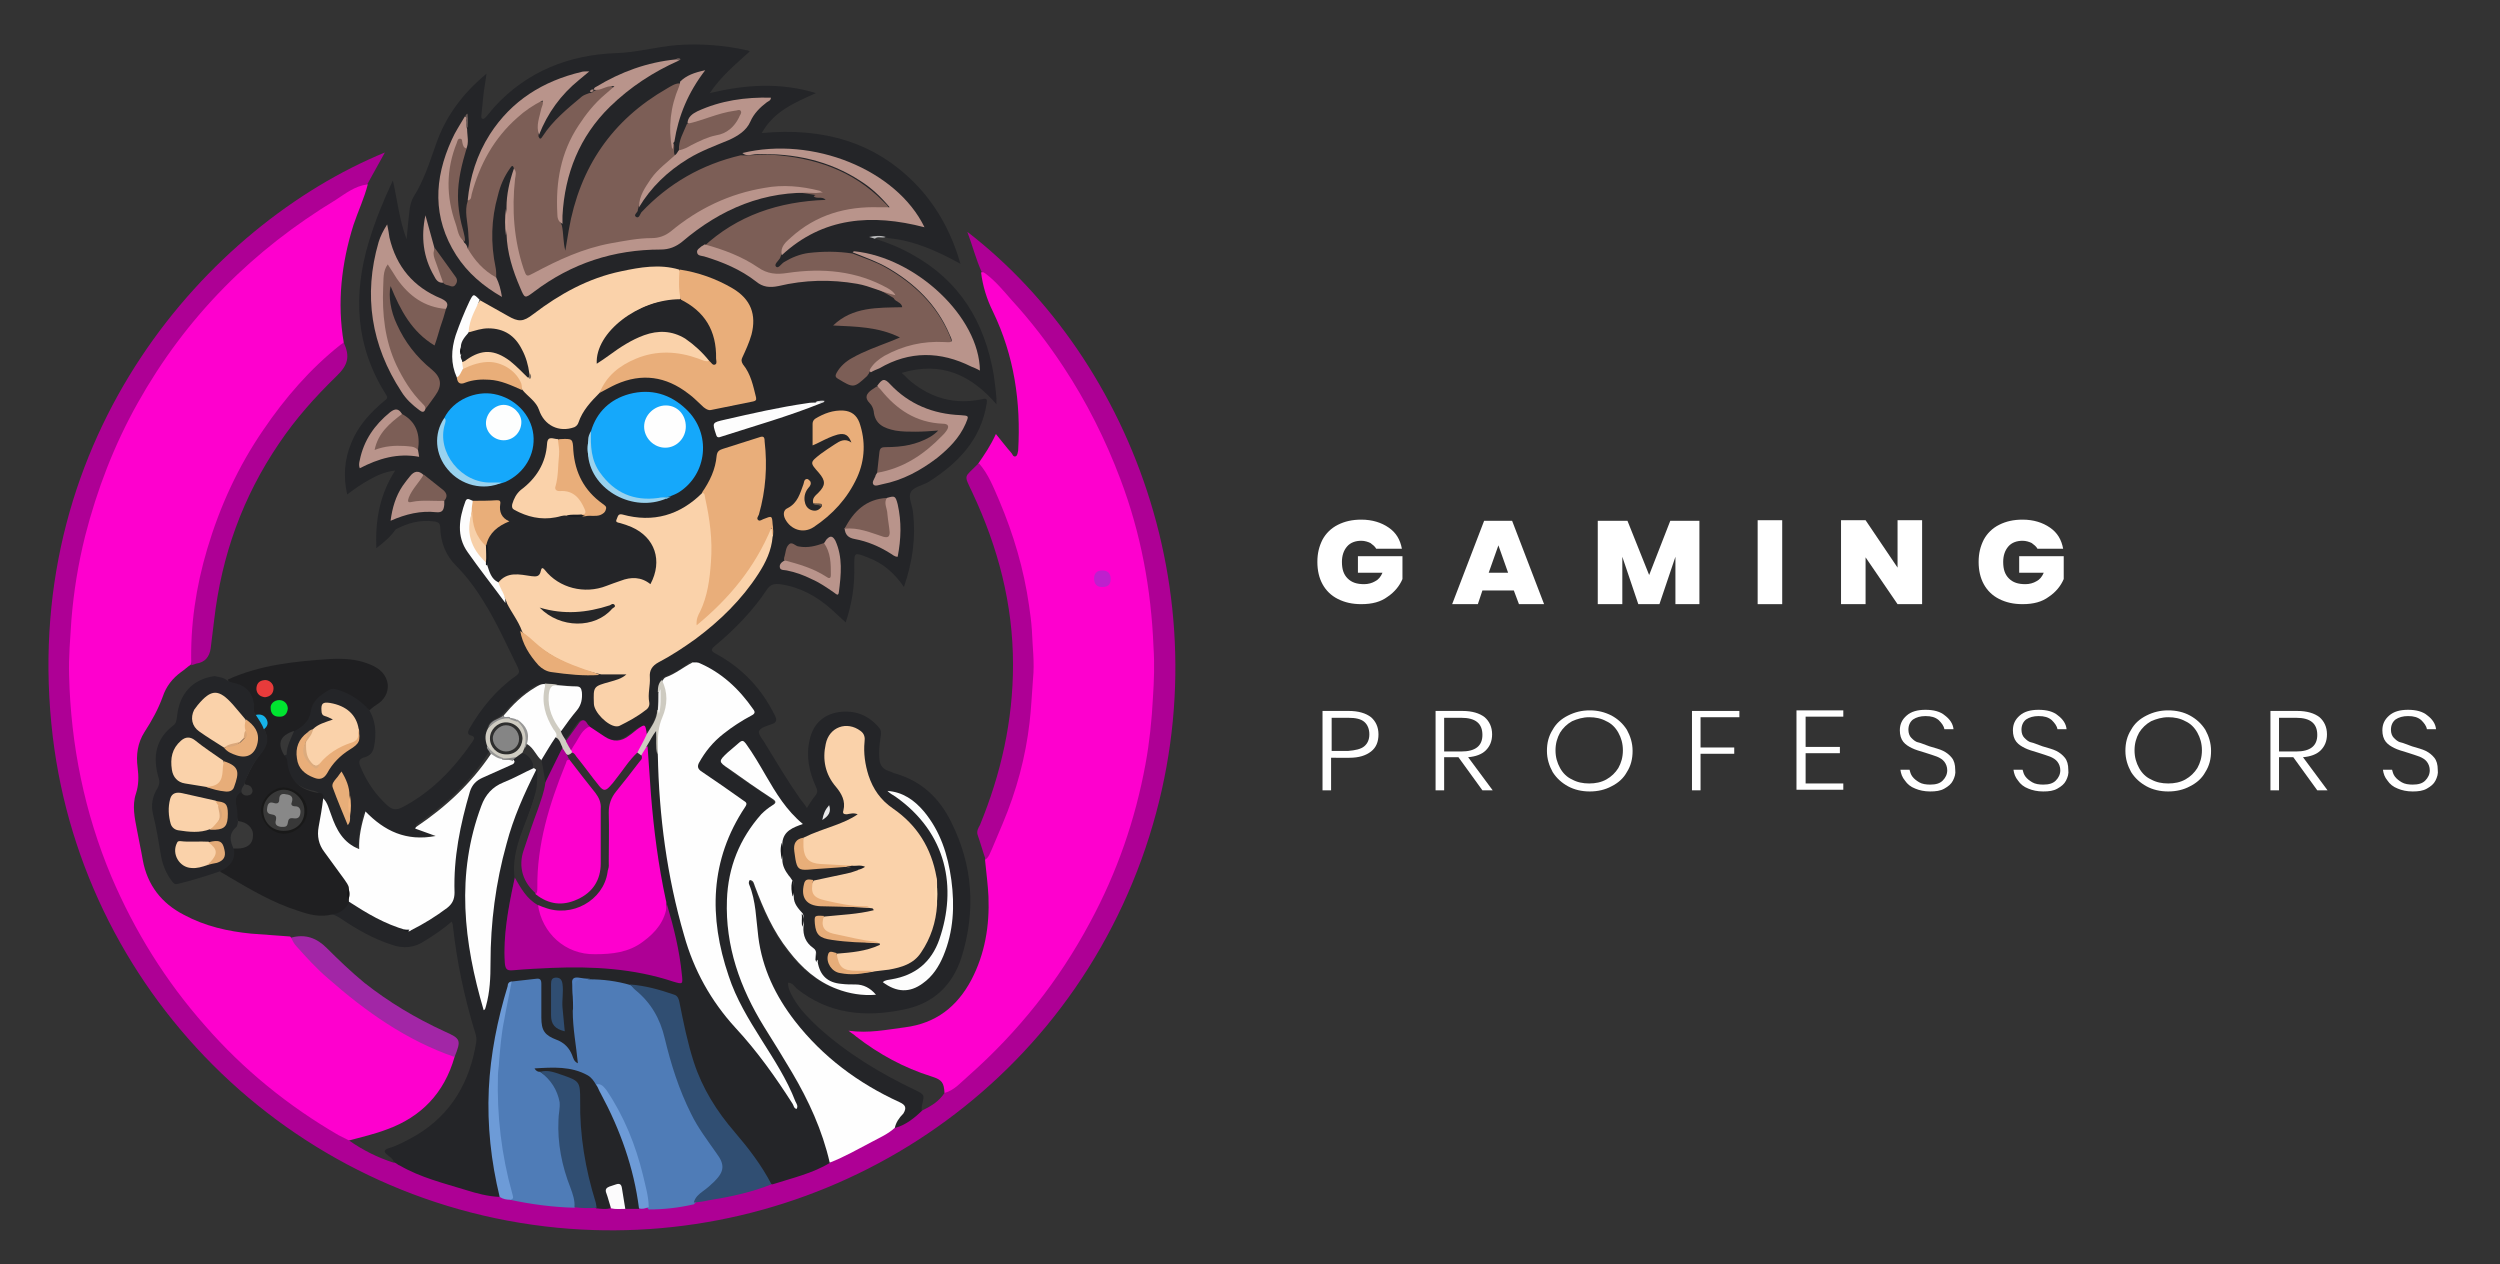 <?xml version="1.0" encoding="utf-8"?>
<!-- Generator: Adobe Illustrator 25.0.0, SVG Export Plug-In . SVG Version: 6.00 Build 0)  -->
<svg version="1.1" id="Vrstva_1" xmlns="http://www.w3.org/2000/svg" xmlns:xlink="http://www.w3.org/1999/xlink" x="0px" y="0px"
	 viewBox="0 0 437.8 221.4" style="enable-background:new 0 0 437.8 221.4;" xml:space="preserve">
<rect x="0" y="0" width="437.8" height="221.4" fill="#333333" stroke="none"/>
<style type="text/css">
	.st0{fill:#242528;}
	.st1{fill:#FE00CE;}
	.st2{fill:#AE0095;}
	.st3{fill:#1F1F21;}
	.st4{fill:#A226A6;}
	.st5{fill:#BABBBC;}
	.st6{fill:#7C5E56;}
	.st7{fill:#4F7CB7;}
	.st8{fill:#FAD2AA;}
	.st9{fill:#FEFEFE;}
	.st10{fill:#E9AE7A;}
	.st11{fill:#15A8FB;}
	.st12{fill:#304E72;}
	.st13{fill:#B9948B;}
	.st14{fill:#313131;}
	.st15{fill:#FDFDFD;}
	.st16{fill:#6D9BD7;}
	.st17{fill:#E9AE79;}
	.st18{fill:#98D2EF;}
	.st19{fill:#7B5E56;}
	.st20{fill:#99D2EE;}
	.st21{fill:#E8AE79;}
	.st22{fill:#CECBC1;}
	.st23{fill:#CFCCC2;}
	.st24{fill:#E7AD79;}
	.st25{fill:#AE0195;}
	.st26{fill:#373737;}
	.st27{fill:#5180C0;}
	.st28{fill:#F0EFEE;}
	.st29{fill:#C29B91;}
	.st30{fill:#171B20;}
	.st31{fill:#1C1F24;}
	.st32{fill:#EAEAEB;}
	.st33{fill:#F4B67E;}
	.st34{fill:#FEDCB2;}
	.st35{fill:#8F8F90;}
	.st36{fill:#979796;}
	.st37{fill:#191C21;}
	.st38{fill:#18191C;}
	.st39{fill:#A2DCF8;}
	.st40{fill:#1D1F22;}
	.st41{fill:#DCAB7D;}
	.st42{fill:#6C5C59;}
	.st43{fill:#878787;}
	.st44{fill:#222427;}
	.st45{fill:#1A1B1E;}
	.st46{fill:#191A1D;}
	.st47{fill:#D9D9DA;}
	.st48{fill:#675445;}
	.st49{fill:#181A1D;}
	.st50{fill:#61B3DE;}
	.st51{fill:#A4847C;}
	.st52{fill:#6E5D5A;}
	.st53{fill:#BE20CD;}
	.st54{fill:#FCFBFC;}
	.st55{fill:#383838;}
	.st56{fill:#191919;}
	.st57{fill:#E83B3B;}
	.st58{fill:#00E430;}
	.st59{fill:#16B3E9;}
	.st60{fill:#141416;}
	.st61{fill:#E4AB78;}
	.st62{fill:#E5AC78;}
	.st63{fill:#252628;}
	.st64{fill:#7C6D5F;}
	.st65{fill:#2B322C;}
	.st66{fill:#FDFEFE;}
	.st67{fill:#252529;}
	.st68{fill:#28332B;}
	.st69{fill:#989897;}
	.st70{fill:#949494;}
	.st71{fill:#F7D0A9;}
	.st72{fill:#17181B;}
	.st73{fill:#2E2E2E;}
	.st74{fill:#DBA87B;}
	.st75{fill:#DAA677;}
	.st76{fill:#DAA678;}
	.st77{fill:#858585;}
	.st78{fill:#888888;}
	.st79{fill:#FFFFFF;}
</style>
<g>
	<path class="st0" d="M153.2,41.8c2.3,0.7,4.5,1.6,6.6,2.8c8.3,4.6,12.6,11.8,14.2,20.9c0.2,1.4,0.4,2.9,0.5,4.3c0,0.3,0,0.5,0,1
		c-4.4-5.1-9.6-7.6-16.6-5.5c0.7,0.6,1.1,1.1,1.6,1.5c3.7,3,7.8,4.1,12.5,3.1c0.8-0.2,0.9,0,0.8,0.7c-1,6.4-5,10.5-10.2,13.8
		c-1,0.6-2.7,0.9-3.1,1.8c-0.5,0.9,0.3,2.3,0.4,3.6c0.5,4.4-0.1,8.6-1.6,13c-1.7-2.5-3.7-4.2-6.4-5.2c-2.3-0.9-2.3-0.9-2.3,1.5
		c0.1,3.4-0.4,6.6-1.5,9.9c-0.9-0.8-1.7-1.6-2.5-2.3c-2.6-2.3-5.5-3.9-9-4.4c-0.9-0.1-1.6,0-2.2,0.8c-2.5,3.8-5.7,7.1-9.2,10
		c-0.8,0.7-0.7,0.9,0.2,1.4c4.6,2.5,8,6.1,10.3,10.8c0.4,0.8,0.3,1.2-0.5,1.5c-0.8,0.3-2.1,0.6-2.3,1.3c-0.1,0.6,0.8,1.5,1.2,2.3
		c1.9,3.1,3.8,6.3,5.9,9.3c0.4,0.6,0.9,1.1,1.3,1.8c0.5-0.8,1-1.6,1.5-2.2c0.4-0.5,0.4-0.9,0.1-1.5c-1.2-2.6-1.8-5.4-1.1-8.3
		c0.6-2.7,2.4-4.4,5.1-4.8c2.9-0.4,5.3,0.6,7.1,2.8c0.4,0.5,0.3,1.1,0.2,1.7c-0.2,1.2-0.3,2.4-0.2,3.7c0.1,1.1,0.6,1.8,1.6,2.1
		c0.3,0.1,0.7,0.3,1,0.4c4.7,1.3,7.9,4.3,10,8.6c3.8,7.6,4.3,15.5,1.8,23.6c-1.6,5-5,8.2-10.2,9.2c-6.7,1.4-13.1,0.8-18.7-3.7
		c-0.4-0.4-0.7-1-1.5-1c0,1.1,0.5,1.9,1,2.8c1.1,1.9,2.7,3.5,4.3,5c5.1,4.6,10.9,8.1,17,11c1.6,0.8,1.6,0.8,1.2,2.5
		c-0.1,0.3-0.1,0.7-0.1,1.1c-1,1.6-2.6,2.5-4.3,3.2c-0.2,0.1-0.4,0.1-0.5-0.1c-0.3-0.8,0.3-1.4,0.6-2c0.8-1.6,0.8-1.7-0.8-2.4
		c-5.9-2.8-11.1-6.5-15.5-11.3c-4.7-5.1-7.9-10.9-8.9-17.8c-0.2-1.7-0.3-3.3-0.5-5c-0.1-1-0.4-2-0.7-3c-0.1-0.4-0.3-0.8-0.2-1.3
		c0.1-0.6,0.5-0.8,1-0.4c0.4,0.3,0.4,0.7,0.6,1.2c1.6,4.3,3.5,8.4,6.5,11.9c3.5,4.2,7.9,6.7,13.5,6.7c-1-1-1.7-1.3-3.5-1.3
		c-1.1,0-2.2,0-3.2-0.4c-1.8-0.7-2.9-2.1-2.9-3.8c0.4-0.5,0.3-1.1,0.2-1.7c-0.1-0.2-0.2,0.1-0.1,0c0.1,0,0.1,0,0.1,0
		c0,0.4,0.1,0.8-0.1,1.3c-0.2,0.1-0.4-0.1-0.4-0.3c0-1.2-0.9-1.8-1.5-2.6c-0.6-0.8-0.9-1.8-0.7-2.8c0.3-0.8,0.1-1.6,0.2-2.4
		c0,0,0-0.1,0-0.1c0,0-0.1,0-0.1,0c-1.2-0.6-1.7-1.7-1.7-3c0.3-0.9-0.1-1.8,0.3-2.7c0.1-0.1,0.1-0.3,0-0.1c0,0.1-0.2,0.2-0.3,0.2
		c-1.3-1-2.1-2.2-2-3.9c0.2-0.9,0.2-1.8,0-2.7c-0.1-2.1,1.5-2.7,3.1-3.5c-3.9-3.5-5.9-8.3-8.6-12.4c-0.2-0.4-0.5-0.7-0.8-1.1
		c-0.3-0.4-0.7-0.5-1.1-0.2c-0.9,0.7-1.6,1.4-2.4,2.2c-0.6,0.6-0.2,1,0.3,1.4c1.6,1.3,3.4,2.4,5.1,3.6c0.9,0.6,1.9,1.2,2.8,1.9
		c0.9,0.7,0.9,1.1,0.1,1.8c-4.4,3.5-6.6,8.3-7.4,13.7c-0.9,6.8,0.6,13.2,3.4,19.3c2,4.4,4.8,8.3,7.2,12.4c2.7,4.6,5.1,9.4,6.6,14.5
		c0.2,0.8,0.6,1.5,0.4,2.3c-0.2,0.5-0.5,0.7-0.9,0.9c-2.7,1.3-5.5,2.1-8.4,3c-0.3,0.1-0.6,0.1-0.9,0c-0.2-0.1-0.4-0.3-0.5-0.5
		c-2.3-3.9-5.1-7.4-8-10.9c-3.2-3.9-5-8.4-6.3-13.2c-0.6-2.2-1-4.4-1.4-6.7c-0.2-1.2-0.8-1.8-1.9-2.1c-2.2-0.6-4.5-1.3-6.8-1.5
		c-2.3-0.5-4.6-1-7-0.9c-0.6,0-1.2-0.1-1.8-0.2c-0.7-0.2-1,0.1-1,0.9c-0.1,1.5,0.2,3,0.3,4.5c0,2.6,0.4,5.1,0.7,7.6
		c0,0.4,0.1,0.8,0.1,1.2c0,0.7-0.4,0.7-0.9,0.4c-0.4-0.3-0.6-0.7-0.8-1.2c-0.5-1.3-1.4-2.1-2.6-2.6c-2-0.7-2.8-2.1-2.7-4.2
		c0-1.6,0-3.3,0-4.9c0-1.4-0.2-1.6-1.6-1.4c-1.1,0.1-2.1,0.2-3.2,0.5c-0.5,0.1-0.6,0.5-0.7,0.9c-2.5,7.9-3.6,16-3.1,24.3
		c0.2,3.5,0.7,7,1.6,10.4c0.1,0.5,0.3,1,0.1,1.5c-0.3,0.5-0.8,0.4-1.2,0.3c-5.5-1.1-10.9-2.7-16-5.2c-0.2-0.1-0.3-0.2-0.5-0.3
		c-0.3-0.4-0.7-0.6-0.9-1.1c-0.2-0.5-0.7-0.7-1.1-1.1c-0.6-0.5-0.6-0.8,0.2-1.1c1.7-0.5,3.3-1.4,4.9-2.3c6.2-3.7,9.4-9.4,10.5-16.3
		c0.1-0.6,0-1.1-0.2-1.7c-1.9-6.2-3.2-12.4-3.9-18.8c0-0.2-0.1-0.3-0.2-0.6c-1.5,1.3-3,2.3-4.6,3.3c-1.9,1.3-3.9,1.5-6,0.7
		c-3.1-1-5.9-2.6-8.6-4.4c-0.6-0.4-1.2-0.8-1.9-0.9c0-0.1,0-0.2,0-0.2c1.2-0.3,2-1.3,2.9-2c0.4-0.1,0.7,0.1,1,0.3
		c2.6,1.8,5.3,3.3,8.4,4.1c0.2,0.1,0.4,0.2,0.5,0.3c0,0.1-0.1,0.2-0.2,0.2c0,0.1,0.1,0,0.1,0c0.3-0.3,0.9,0.3,1-0.4
		c1.8-1.2,3.7-2.2,5.4-3.5c1.2-0.9,1.7-1.8,1.7-3.3c-0.2-5.9,1.1-11.5,2.7-17.1c0.4-1.4,1.3-2.3,2.6-2.8c1.2-0.5,2.4-1,3.5-1.5
		c0.6-0.3,1.2-0.5,1.7-1.1c0.2-0.3,0.4-0.6,0.7-0.8c0.4-0.3,0.8-0.6,1.3-0.8c1.4,0.2,2.5,2,1.9,3.2c-1.8,1.2-3.8,1.9-5.7,2.8
		c-1.3,0.6-2.1,1.5-2.7,2.7c-1.7,3.8-2.5,7.7-3,11.8c-0.9,7.9,0.4,16.2,2.7,23.8c0.5-1.7,0.7-3.3,0.7-4.9c0-7.4,0.7-14.8,2.5-22
		c1.2-4.5,2.9-8.8,4.9-13c0.2-0.5,0.5-1,0.9-1.4c0.8-0.4,0.6,0.3,0.7,0.6c0.2,1.4,0,2.9-0.5,4.2c-0.6,1.9-1.2,3.7-1.9,5.5
		c-1.1,2.8-1.9,5.6-1.6,8.6c-0.6,3-1.3,5.9-1.5,9c-0.2,2-0.5,4-0.2,6c0.1,0.8,0.4,1.1,1.2,1c4.7-0.5,9.5-0.6,14.3-0.4
		c4.5,0.2,8.9,0.9,13.2,2.3c1.5,0.5,1.7,0.4,1.5-1.2c-0.4-4-1.4-7.9-2.5-11.8c-1.5-6.7-2.4-13.5-2.9-20.4c-0.2-2.4-0.5-4.9-0.3-7.3
		c0.1-0.7,0.4-1.4,0.8-2c0.2-0.3,0.4-0.8,0.8-0.7c0.4,0.1,0.4,0.6,0.4,1c0.1,1-0.1,1.9,0.1,2.9c0.2,1.9,0.2,3.7,0.3,5.6
		c0.4,5.3,1.1,10.6,2,15.9c0.9,5.2,2.2,10.4,4.3,15.3c1.9,4.3,4.4,8.2,7.6,11.6c3.6,3.9,6.7,8.3,9.5,12.8c-0.4-1.2-1-2.4-1.5-3.5
		c-0.6-1.2-1.3-2.4-2-3.5c-0.7-1.1-1.4-2.2-2.1-3.4c-2.4-3.7-4.5-7.4-6.1-11.5c-1.7-4.4-2.5-9-2.4-13.7c0.2-5.5,1.5-10.8,4.6-15.6
		c0.8-1.2,0.8-1.3-0.4-2.1c-2-1.4-4.1-2.8-6.1-4.2c-1.4-1-1.5-1.5-0.6-3c1.9-3.1,4.7-5.3,7.8-7.1c1.4-0.8,1.4-0.8,0.4-2.2
		c-2.1-2.9-4.8-5.1-8-6.7c-0.2-0.1-0.5-0.2-0.7-0.5c-0.1-0.1,0.2-0.2,0-0.3c0,0-0.8,0.2-0.8,0.2c-1.1,0.8-2.1,1.6-3.4,2.1
		c-0.6,0.3-1.3,0.5-1.7,1c-0.5,0.7-0.6,1.4-0.6,2.2c0,0.9,0.1,1.8-0.1,2.7c-0.1,1.2-0.5,2.4-1.2,3.4c-0.2,0.4-0.4,0.8-0.9,0.9
		c-0.8-1.1-0.8-1.1-1.9-0.3c-0.5,0.4-1,0.8-1.5,1.1c-1.2,0.7-2.3,0.8-3.5,0.1c-1.1-0.6-2.2-1.3-3.2-2.1c-1.2-1.2-1.2-1.2-2.2,0.2
		c-0.4,0.5-0.7,1.1-1.1,1.6c-0.3,0.3-0.5,0.8-1.1,0.5c-0.5-0.5-0.8-1.1-0.8-1.8c0.6-1.3,1.6-2.4,2.5-3.5c0.3-0.4,0.7-0.9,0.9-1.4
		c0.6-1.9,0.1-2.6-1.9-2.6c-0.6,0-1.2,0-1.8-0.1c-0.7-0.2-1.5-0.1-2.2-0.1c-1.7,0-2.8,1.2-4,2.1c-1.2,0.9-2.2,2.1-3.2,3.2
		c-0.8,0.8-2.2,0.9-2.6,2.2c-0.4,0.9-0.4,1.9-0.2,2.9c0,0.5,0.5,1,0.4,1.5c-1.9,3.1-4.2,5.7-6.8,8.1c-1.9,1.7-3.8,3.2-6,4.7
		c0.7,0.5,1.4,0.6,2,0.8c0.3,0.1,0.9,0.2,0.8,0.7c-0.1,0.4-0.6,0.5-1,0.5c-1,0.1-2.1,0.1-3.1-0.1c-2.5-0.4-4.6-1.5-6.5-3.1
		c-0.4-0.3-0.7-0.7-1.3-0.9c-0.4,1.6-0.8,3.2-0.9,4.8c0,0.4,0.1,0.9-0.4,1.1c-0.4,0.2-0.7-0.2-1.1-0.4c-1.7-1-2.8-2.4-3.4-4.3
		c-0.5-1.5-1.1-2.9-1.8-4.3c-0.2-0.5-0.6-0.7-1.1-0.8c-3.2-0.6-4.9-2.5-5.3-5.7c0-0.4-0.3-0.7-0.2-1c0.4-1.5,0.6-3.1,1.6-4.4
		c1.4-1.2,2.5-2.4,2.9-4.4c0.4-2.2,3.3-3.6,5.5-2.8c2,0.7,3.8,1.6,4.8,3.6c1.5,2.1,1.7,4.5,1.2,7c-0.2,0.9-0.6,1.5-1.6,1.8
		c-0.9,0.2-1.2,0.7-0.8,1.6c1.1,2.7,2.7,5,4.8,6.9c0.8,0.7,1.5,0.8,2.5,0.3c5.2-2.7,9.1-6.8,12.4-11.6c0.3-0.5,0.4-0.8-0.3-1
		c-0.7-0.2-0.6-0.6-0.3-1.2c2.1-3.6,4.7-6.8,8.1-9.2c0.7-0.5,0.7-0.8,0.4-1.5c-1.9-3.8-3.6-7.7-5.9-11.4c-1.4-2.3-3-4.5-4.9-6.4
		c-1.8-1.8-2.7-4-2.8-6.6c0-0.9-0.3-1.1-1.2-1.2c-2.4-0.3-4.5,0.3-6.6,1.4C68.4,94,67.2,95,65.9,96c-0.2-4.9,0.6-9.4,3.3-13.6
		c-1.7,0.2-3.1,0.8-4.5,1.6c-1.3,0.7-2.6,1.6-3.9,2.6c-0.7-3.1-0.5-6.1,0.7-9c1.2-3,3.3-5.3,5.8-7.4c0.4-0.3,0.7-0.5,0.3-1.1
		c-5.4-8.5-5.8-17.5-3-26.8c1.1-3.6,2.5-7.1,4.2-10.7c0.8,3.5,1.1,6.8,2.4,10.3c0.2-1.9,0.3-3.4,0.5-5c0.1-0.8,0.3-1.7,0.7-2.4
		c1.8-2.8,2.8-6,3.9-9.1c1.7-5,4.7-9,8.9-12.5c-0.2,1.6-0.5,3-0.6,4.3c-0.1,1-0.2,2-0.3,3c0,0.2-0.1,0.5,0.2,0.6
		c0.3,0.1,0.4-0.2,0.6-0.3c0.5-0.6,1-1.2,1.5-1.8c5.7-6.2,13-9.1,21.3-9.4c3.6-0.1,7-1.1,10.6-1.4c4.1-0.3,8.2,0,12.3,0.9
		c0.2,0,0.3,0.1,0.5,0.2c-2.4,2.2-5,4.3-7,7.3c6.3-1.5,12.3-1.9,18.6,0c-3.8,1.7-7.4,3.2-9.5,7c10.7-1,20,1.5,27.4,9.4
		c3.5,3.8,5.9,8.3,7.4,13.5c-4.2-2.3-8.2-4.1-12.7-4.5c-0.4-0.2-0.9,0-1.3-0.1c-0.4,0-0.7,0.1-1.1,0.1c-0.2-0.1,0,0.2,0,0.1
		c0,0,0,0,0.1,0C153,41.7,153.1,41.7,153.2,41.8z"/>
	<path class="st1" d="M79.6,185.1c-1.8,6.3-5.8,10.5-11.9,12.7c-2.1,0.8-4.3,1.3-6.5,1.9c-0.6,0.3-1-0.1-1.4-0.3
		c-3.6-1.8-6.8-4.2-10-6.6c-3.6-2.6-6.9-5.5-10-8.6c-3.8-3.8-7.3-8-10.4-12.4c-7-9.9-11.9-20.8-14.8-32.6c-1.1-4.7-2-9.5-2.3-14.3
		c-0.2-3-0.5-6-0.4-9c0.3-13.3,2.8-26,8.3-38.1C24,69.3,28.9,61.5,35,54.5c6.4-7.4,13.8-13.6,22.1-18.8c1.8-1.1,3.6-2.3,5.5-3.2
		c0.5-0.2,1.1-0.7,1.8-0.2c-0.6,2.4-1.7,4.7-2.5,7.1C59.8,46.1,59,53,60.2,60c-0.2,0.3-0.4,0.6-0.7,0.8
		c-8.1,6.7-14.3,14.9-18.8,24.4c-3.4,7.2-5.8,14.8-6.6,22.8c-0.2,2.3-0.5,4.7-0.4,7c0,0.5,0,1-0.3,1.4c-0.6,0.4-1.1,0.9-1.7,1.3
		c-1.5,1.1-2.6,2.5-3.2,4.3c-0.8,2.2-1.9,4.2-3.2,6.2c-1.2,1.9-1.5,4-1.2,6.2c0.2,1.6,0.2,3.1-0.3,4.6c-0.7,2.1-0.2,4.3,0.2,6.4
		c0.3,1.7,0.7,3.4,1,5.2c0.8,4.4,3.3,7.6,7.2,9.6c3.7,2,7.7,2.9,11.8,3.3c2.3,0.2,4.5,0.3,6.8,0.5c1.6,1.6,2.9,3.5,4.6,5
		c4.9,4.7,10.2,8.6,16.1,12c2.4,1.3,4.8,2.6,7.4,3.4C79.3,184.6,79.6,184.7,79.6,185.1z"/>
	<path class="st1" d="M165.4,191.4c-0.1-1.8-0.4-2.3-2.3-2.9c-4.8-1.5-9.2-3.9-13.2-7c-0.3-0.3-0.7-0.5-1.3-1
		c3.6,0.5,6.7-0.2,9.9-0.6c5.4-0.7,9.1-3.6,11.6-8.3c2.4-4.6,3.2-9.5,3-14.6c-0.1-2.1-0.4-4.3-0.6-6.4c0.5-1.4,1.1-2.7,1.6-4
		c2.7-6,4.6-12.2,5.5-18.7c0.4-2.8,0.5-5.6,0.7-8.3c0.4-6.2-0.3-12.3-1.5-18.3c-1.2-6-3.4-11.7-6-17.3c-0.5-1-1.3-1.7-1.5-2.8
		c1.1-1.6,2.2-3.2,3.1-5.2c1,1.2,1.8,2.3,2.7,3.3c0.2,0.2,0.3,0.8,0.8,0.6c0.3-0.2,0.3-0.6,0.4-1c0.5-8.5-0.7-16.6-4.4-24.3
		c-1.1-2.2-1.8-4.5-2.1-6.9c1-0.3,1.4,0.5,2,1c1.7,1.4,3,3.1,4.4,4.7c4.6,5.3,8.7,10.9,12.1,17.1c5.6,10.2,9.4,21,11.1,32.5
		c0.8,5.6,1.2,11.3,0.9,17c-0.4,10.1-2.2,19.9-5.7,29.4c-2.8,7.7-6.5,14.9-11.2,21.7c-2.5,3.6-5.3,7.1-8.3,10.4
		c-2.8,3.2-6,6-9.1,8.8C167.4,190.8,166.6,191.6,165.4,191.4z"/>
	<path class="st2" d="M165.4,191.4c1.8-0.5,2.9-1.9,4.2-3c8.7-7.7,15.8-16.6,21.3-26.9c4.7-8.7,7.9-17.9,9.7-27.7
		c0.7-3.8,1.1-7.7,1.3-11.6c0.2-3,0.3-5.9,0.1-8.9c-0.4-10.1-2.2-19.9-5.8-29.4c-2.6-6.9-5.9-13.5-10-19.7c-2.7-4.1-5.7-8-9-11.6
		c-1.4-1.6-2.8-3.3-4.5-4.6c-0.3-0.2-0.5-0.4-0.8-0.4c-1-2.2-1.6-4.6-2.5-7c29.2,22.5,46.1,66.8,30.5,109.9
		C184,194.2,141,219.2,97.6,215c-47.2-4.6-84.1-42-88.6-88.2C4,76.3,36.3,39.5,67.4,26.7c-1.1,2-2.1,3.8-3.1,5.6
		c-2.2,0.3-3.8,1.6-5.5,2.7c-7.1,4.3-13.7,9.4-19.5,15.3c-6,6.1-11,12.8-15.2,20.3C20,77.9,17,85.7,14.9,93.9
		c-1.2,4.8-2,9.7-2.4,14.7c-0.2,3.2-0.5,6.4-0.4,9.7c0.3,12.2,2.7,24,7.4,35.2c4.1,9.6,9.5,18.3,16.4,26.1
		c6.7,7.7,14.6,14.1,23.4,19.2c0.6,0.3,1.2,0.6,1.8,0.9c2.4,1.7,5,3,7.8,3.9c0.4-0.1,0.7,0.4,1.1,0.5c3.6,2.1,7.7,3.1,11.6,4.3
		c1.9,0.6,3.8,1.1,5.8,1.2c0.7-0.2,1.4,0.2,2.1,0.3c3.7,0.6,7.4,1.2,11.1,1.3c1.2,0.2,2.5,0.2,3.8,0.2c0.8,0,1.7,0,2.5-0.1
		c0.9,0.1,1.8,0.1,2.7,0.1c0.8,0,1.5,0,2.3,0c0.6,0,1.2-0.1,1.8-0.2c2.6,0,5.1-0.4,7.6-0.8c4.4-0.6,8.7-1.5,12.9-2.9
		c0.3-0.1,0.7-0.2,1.1-0.1c3.4-1.1,7-1.9,10.1-3.8c0.1-0.3,0.4-0.4,0.6-0.5c3.5-1.7,7-3.4,10.3-5.5c0.1-0.1,0.3-0.1,0.5-0.1
		c1.9-0.5,3.4-1.8,4.8-3.1C163.1,193.7,164.5,192.8,165.4,191.4z"/>
	<path class="st3" d="M49.8,132.3c0.3,0.3,0.5,0.6,0.5,1c0.3,3.1,1.9,4.9,5.1,5.5c0.6,0.1,1.4,0,1.2,1c0.3,0.5,0.2,1,0.1,1.5
		c-0.2,1.2-0.4,2.4-0.6,3.5c-0.3,1.5,0,2.8,0.9,4c1.1,1.6,2.3,3.2,3.4,4.8c0.4,0.6,0.9,1.1,0.9,1.9c-0.1,0.6-0.2,1.3,0,1.9
		c0,0.2,0,0.4-0.1,0.5c-0.6,1.2-1.5,2-2.9,2.2c-2.1,0.6-4.1,0.1-6.1-0.6c-4.4-1.4-8.3-3.7-12.2-6c-0.4-0.3-0.9-0.5-1.4-0.8
		c-0.1-0.4,0.2-0.6,0.5-0.7c1.2-0.6,1.7-1.4,1.6-2.8c0-0.2,0.1-0.5,0.2-0.7c0.3-0.3,0.7-0.3,1.1-0.3c1.1-0.1,1.7-0.6,1.9-1.6
		c0.2-1.1-0.3-1.7-1.1-2.3c-0.4-0.3-0.9-0.2-1.2-0.7c-0.3-1-0.3-2.1-0.4-3.1c-0.1-0.8,0.2-1.5,1-1.9c0.2-0.1,0.5,0,0.7,0.1
		c0.4,0.1,0.8,0.2,1-0.2c0.3-0.6-0.2-0.7-0.6-0.9c-0.1-0.1-0.3-0.2-0.4-0.3c-0.2-0.5,0.1-0.8,0.3-1.2c0.6-1.3,1.3-2.7,2.2-3.8
		c1.1-1.4,1.8-2.8,0.9-4.5c0.8-1.8,0.7-2-1.5-2.6c-0.4-0.3-0.4-0.8-0.4-1.3c-0.1-2.2-0.9-3.2-3-4c-0.5-0.2-1.3,0-1.5-0.9
		c5.7-2.6,11.9-3.2,18-3.6c2.2-0.1,4.4,0,6.5,0.8c1.6,0.6,2.9,1.4,3.4,3.1c0.4,1.4-0.2,2.9-1.4,3.8c-0.6,0.4-1.2,0.8-1.7,1.3
		c-1.5-1.7-3.3-2.9-5.5-3.6c-0.6-0.2-1.1-0.3-1.7,0.1c-1.5,0.9-2.8,1.8-3.1,3.8c-0.2,1.5-1.4,2.6-2.8,3.3c-0.2,0.2-0.5,0.4-0.8,0.6
		c-1.2,0.8-1.5,1.6-1,2.9C49.7,131.8,49.9,132,49.8,132.3z"/>
	<path class="st2" d="M171.4,81.1c1.7,1.9,2.6,4.3,3.6,6.6c2.5,5.9,4.3,12,5.2,18.3c0.2,1.4,0.4,2.8,0.5,4.3
		c0.1,2.9,0.5,5.7,0.2,8.6c-0.2,2.5-0.3,5.1-0.6,7.6c-0.7,6.1-2.3,12-4.7,17.7c-0.6,1.5-1.3,3-1.9,4.5c-0.3,0.6-0.5,1.4-1.1,1.8
		c-0.5-1.4-0.9-2.9-1.4-4.3c-0.2-0.6,0.1-1.2,0.4-1.7c3.7-9,5.8-18.3,5.8-28.1c0-10.6-2.6-20.5-7.1-30.1
		C168.7,82.9,168.8,83.8,171.4,81.1z"/>
	<path class="st0" d="M39.7,119.1c0.7,0.5,1.6,0.5,2.3,0.8c1.6,0.7,2.3,1.9,2.5,3.6c0,0.5-0.2,1.1,0.3,1.6c0.9,0.6,1.5,1.4,1.4,2.5
		c1,1.6,0.7,3-0.5,4.4c-1.3,1.6-2.3,3.3-2.9,5.3c0.1,0.6-0.1,1-0.5,1.4c-1.1,0.5-1.1,1.5-0.9,2.4c0.2,0.9,0.2,1.7,0.2,2.6
		c0.4,0.6,0,1.2-0.4,1.6c-0.5,0.7-0.8,1.4-0.3,2.3c0.1,0.3,0.2,0.6,0,0.9c0.5,2.1-0.7,3.3-2.4,4.1c-2.4,0.8-4.9,1.6-7.4,2.2
		c-0.5,0.1-0.7-0.1-1-0.5c-1-1.3-1.6-2.8-1.9-4.4c-0.4-2.4-0.8-4.9-1.4-7.3c-0.4-1.6-0.1-3.2,0.8-4.6c0.3-0.6,0.4-1.1,0.2-1.7
		c-1.1-3.7-0.6-6.9,2.6-9.3c0.5-0.4,0.5-0.9,0.6-1.5c0.4-4.1,2.8-6.6,6.6-7.1C38.4,118.6,39.1,118.6,39.7,119.1z"/>
	<path class="st2" d="M33.5,116.5c-0.2-6.9,0.8-13.7,2.8-20.4c2.2-7.4,5.4-14.4,9.8-20.8c3.8-5.6,8.2-10.7,13.5-14.9
		c0.2-0.1,0.4-0.3,0.6-0.4c1.1,2.4,0.8,3.9-1.3,5.9c-3.7,3.6-7.1,7.4-10,11.7c-6.4,9.4-10.1,19.7-11.4,31c-0.2,1.6-0.4,3.2-0.6,4.9
		c-0.2,1.5-1,2.5-2.5,2.7C34.1,116.3,33.8,116.4,33.5,116.5z"/>
	<path class="st4" d="M79.6,185.1c-8.4-2.9-15.5-7.9-22.2-13.8c-2-1.7-3.8-3.7-5.5-5.6c-0.4-0.4-0.7-1-0.9-1.5
		c2.5-0.7,4.5,0.1,6.2,1.8c2.1,2.1,4.3,4.2,6.6,6.1c4.3,3.4,9,6.2,14,8.5C80.7,181.9,80.8,182.1,79.6,185.1z"/>
	<path class="st5" d="M153.2,41.8c-0.3-0.1-0.6-0.2-1-0.3c1-0.2,2-0.3,2.9,0C154.5,41.8,153.8,41.3,153.2,41.8z"/>
	<path class="st6" d="M90,29.5c-0.2-0.8-0.5-0.3-0.7,0c-1,1.4-1.7,3-2.1,4.7c-1.2,4.2-1.3,8.4-0.4,12.7c0.1,0.5,0.1,1.1,0.1,1.7
		c-1.1,0-1.9-0.9-2.6-1.5c-1.1-1-2.1-2-2.4-3.5c0.4-0.9,0.1-1.9,0.1-2.9c-0.1-1.8-0.7-3.7-0.1-5.5c0.7-1.9,1.1-3.8,1.9-5.6
		c2.2-4.8,5.3-8.8,9.9-11.5c0.2-0.1,0.4-0.3,0.6-0.3c0.7-0.2,1,0.1,0.9,0.8c0,0.3-0.1,0.5-0.2,0.8c-0.4,1.5-0.7,2.9-0.7,4.5
		c0.2,0.5,0.4,0.5,0.7,0c1.8-2.8,4.4-4.9,6.9-7c0.4-0.3,0.8-0.4,1.3-0.6c0.3,0,0.5,0,0.7-0.3l0,0c0.8-0.4,1.6-0.7,2.5-0.9
		c0.3-0.1,0.7-0.1,0.9,0.2c0.2,0.3-0.1,0.6-0.3,0.8c-1,1-2.1,2-3,3c-4,4.5-6.1,9.8-6.2,15.8c0,1.5-0.2,3.1,0.6,4.6
		c0.3,1.4,0.2,2.9,0.6,4.4c0.2-1.2,0.4-2.4,0.6-3.6c1.9-11,7.6-19.3,17.2-24.8c0.7-0.4,1.4-0.9,2.2-0.9c0.4,0.4,0.2,0.9,0,1.3
		c-1.2,3.1-1.4,6.2-1.3,9.5c0,0,0,0.1,0,0.1c0-0.2,0.1-0.3,0.3-0.3c0.2,0.7-0.2,1.5,0.3,2.2c0.1,0.7-0.5,0.9-1,1.2
		c-2.7,2.1-4.7,4.7-5.6,8.1c0.1,0.5-0.9,0.9-0.3,1.3c0.5,0.3,0.7-0.5,0.9-0.8c4.8-5.1,10.6-8.4,17.4-10c1.8,0.1,3.6-0.2,5.4-0.1
		c7.5,0.5,14.2,2.7,19.6,8.2c0.1,0.1,0.2,0.2,0.3,0.3c0.3,0.3,0.7,0.6,0.5,1c-0.2,0.5-0.7,0.4-1.1,0.4c-2.9-0.1-5.7,0.2-8.5,1
		c-3,0.9-5.6,2.6-7.9,4.7c-0.7,0.7-1.1,1.6-1.4,2.5c-0.3,0.5-1.1,1.1-0.7,1.5c0.4,0.4,0.9-0.5,1.4-0.8c1.3-0.8,2.8-1.4,4.3-1.6
		c2.6-0.3,5.1-0.3,7.7,0.1c2,0.8,4,1.4,5.9,2.5c4.9,2.8,8.9,6.6,11.1,11.9c0.6,1.5,0.5,1.8-1.2,1.7c-3.6-0.1-7.1,0.7-10.3,2.4
		c-1.1,0.6-2.2,1.4-2.7,2.6c-0.1,0.1-0.2,0.2-0.2,0.3c-2.4,2.2-2.4,2.2-5.2,0.5c-0.5-0.3-0.4-0.6-0.2-1c0.6-1.1,1.6-2,2.7-2.6
		c2.1-1.2,4.4-2,6.7-2.9c0.5-0.2,1-0.4,1.7-0.7c-3.8-1.9-7.8-1.9-11.7-2.1c3.4-3.3,7.8-3.1,12.1-3.2c-0.1-0.9-1.2-0.9-1.5-1.6
		c-4.9-3.1-10.1-4.4-15.9-3.9c-1.8,0.2-3.6,0.2-5.3,0.6c-0.5,0.1-1,0-1.4-0.3c-3.1-2.2-6.5-3.6-10-4.8c-0.3-0.1-0.6-0.2-0.8-0.5
		c6-5.6,13.3-8,21.5-8.3c-0.7-0.7-1.5-0.1-2.1-0.6c0.2-0.3,0.5-0.3,0.6-0.2c-1.8-0.3-3.6-0.6-5.5-0.7c-3,0-6,0.6-8.8,1.5
		c-4.1,1.3-7.8,3.4-11.1,6.1c-1.3,1.1-2.7,1.5-4.4,1.6c-5.5,0.3-10.8,1.5-15.8,3.9c-1.4,0.7-2.9,1.4-4.3,2.1c-1.2,0.6-1.6,0.5-2-0.7
		c-1.1-3.1-1.8-6.2-1.8-9.5c0-2.5-0.2-5.1,0.3-7.6C90.1,30.1,90.1,29.8,90,29.5z"/>
	<path class="st7" d="M100.6,211.5c-3.8-0.1-7.6-0.6-11.3-1.4c0.1-0.8-0.1-1.5-0.3-2.2c-1.7-6.4-2.4-12.9-2.2-19.5
		c0.2-5.2,1-10.3,2.2-15.4c0.1-0.4,0.2-0.8,0.5-1.1c1.5-0.2,2.9-0.3,4.4-0.5c0.7-0.1,0.9,0.2,0.9,0.9c0,2,0,3.9,0,5.9
		c0,2.3,0.6,3.1,2.7,3.9c1.3,0.5,2.2,1.4,2.7,2.7c0.2,0.5,0.3,1.1,1,1.4c-0.3-3.1-0.9-6.1-0.9-9.2c0.3-1.4-0.1-2.8,0-4.1
		c0.1-1.3,0.1-1.4,1.5-1.3c0.5,0,0.9,0.1,1.4-0.1c2.4,0,4.8,0.3,7.2,1c3.1,2,5.1,4.8,6.1,8.3c1,4.1,2.1,8.1,3.8,12
		c1.1,2.6,2.5,5,4.2,7.3c0.3,0.4,0.6,0.8,0.9,1.2c2.2,3,2,4.7-1,7c-1,0.8-2,1.6-2.9,2.6c-2.6,0.6-5.2,0.9-7.9,0.9
		c-0.3-0.3-0.3-0.7-0.4-1.1c-1.2-6.6-3.2-12.9-6.9-18.7c-0.5-0.8-1.1-1.5-2-1.8c-2.6-3-6.1-2.7-9.5-2.6c-0.2,0,0,0-0.1,0.1
		c-0.1,0.1,0.1,0.2,0.2,0.2c2.5,1.7,3.7,4.2,3.4,7.1c-0.5,4.7,0.4,9.1,2,13.5c0.2,0.6,0.4,1.3,0.6,2
		C101,210.6,101,211.1,100.6,211.5z"/>
	<path class="st8" d="M87.2,102.1c1.6-2.1,3.8-1.5,5.9-1.2c0.8,0.1,1.4,0.1,1.6-0.9c0.1-0.4,0.2-0.8,0.7-0.2c2.5,3.2,7,4.3,10.8,2.8
		c0.8-0.3,1.6-0.6,2.5-0.9c1.8-0.7,3.6-0.7,5.2,0.6c2.2-4.1,0.8-8.2-3.3-10c-0.7-0.3-1.3-0.5-2-0.7c-0.4-0.1-0.9-0.1-0.6-0.7
		c0.2-0.4,0.2-1,1-0.8c5.4,1.5,10.1,0.1,14-3.8c0.7-0.2,0.7,0.3,0.8,0.7c1.6,6.8,1.8,13.5-0.8,20.1c-0.2,0.5-0.4,1-0.5,1.7
		c2-1.7,3.8-3.5,5.5-5.4c2.6-3,4.8-6.3,6.4-9.9c0.2-0.4,0.3-1.1,0.8-0.9c0.5,0.2,0.3,0.9,0.1,1.4c-0.2,2.4-1.2,4.5-2.5,6.5
		c-2.9,4.5-6.7,8.2-11,11.4c-2.1,1.5-4.2,2.9-6.5,4.1c-1.1,0.6-1.6,1.4-1.5,2.6c0.1,1.5-0.4,2.9-0.1,4.4c0.1,0.6-0.2,1.1-0.7,1.4
		c-1.4,1.1-2.9,1.9-4.5,2.7c-0.2,0.1-0.4,0.1-0.6,0.1c-1.5-0.1-3.9-2.5-3.9-4c-0.1-3-0.1-3,2.8-3.8c1-0.3,2-0.5,2.9-1.3
		c-1.5,0-3,0-4.4,0c-4.9-1-9.1-3-12.8-6.4c-0.4-0.4-0.9-0.7-1.1-1.2c-0.6-1.7-1.8-3.2-2.6-4.8c-0.2-0.8-0.8-1.5-1-2.3
		C87.3,102.9,87,102.6,87.2,102.1z"/>
	<path class="st9" d="M156.7,197.5c-1.2,1.1-2.6,1.7-3.9,2.4c-2.5,1.3-4.9,2.7-7.5,3.7c-1.3-5.7-3.7-10.9-6.6-15.8
		c-1.6-2.7-3.2-5.3-4.9-8c-4.2-6.8-6.8-14.1-6.5-22.2c0.2-5.7,2.2-10.7,6-15c0.6-0.6,1.2-1.1,2-1.6c0.7-0.4,0.6-0.7,0-1.1
		c-2.6-1.7-5.2-3.5-7.7-5.3c-1.8-1.2-1.8-1.3-0.2-2.8c0.7-0.6,1.4-1.2,2.1-1.8c0.5-0.4,0.7-0.3,1.1,0.2c1.3,1.8,2.4,3.7,3.5,5.6
		c1.8,3.1,3.6,6.1,6.5,8.5c-1.7,0.6-3.4,1.2-3.6,3.3c0,1,0,1.9,0,2.9c0,1.1,0.5,2,1.1,2.8c0.3,0.3,0.5,0.7,0.8,1.1
		c0,0.9,0.1,1.7,0.1,2.6c0,1.3,0.8,2.1,1.6,3c0.3,0.8,0.2,1.5,0.1,2.3c-0.1,1.5,0.4,2.8,1.7,3.7c0.9,0.6,0.3,1.5,0.7,2.1
		c0.2,0.1,0.1,0.3,0.1,0.4c0.4,2.3,1.7,3.6,4.2,3.8c0.8,0.1,1.6,0.1,2.4,0.1c1.4,0,2.6,0.6,3.6,1.8c-2.4,0.2-4.7-0.2-6.8-1
		c-3.5-1.3-6.2-3.7-8.5-6.7c-2.7-3.4-4.4-7.3-5.9-11.3c-0.2-0.5-0.2-1-0.9-1.1c-0.2,0.3-0.2,0.6-0.1,0.8c1.2,2.9,1.2,6.1,1.6,9.2
		c0.7,5.5,3,10.3,6.4,14.7c4.9,6.3,11.1,10.9,18.3,14.2c1.1,0.5,1.3,1,0.7,2C157.4,195.8,156.9,196.6,156.7,197.5z"/>
	<path class="st9" d="M122.2,116c4.1,1.7,7.2,4.6,9.7,8.2c0.4,0.5,0.3,0.8-0.3,1.1c-1.7,0.9-3.4,2-4.9,3.2c-1.8,1.4-3.2,3.1-4.3,5.1
		c-0.3,0.6-0.2,1,0.3,1.4c2.5,1.7,5,3.4,7.5,5.2c0.5,0.3,0.7,0.5,0.3,1.1c-6.2,9.3-6.4,19.3-2.9,29.6c1.3,4,3.5,7.6,5.7,11.1
		c2.2,3.5,4.5,7,6,10.9c0.2,0.4,0.5,0.8,0.2,1.3c-0.5-0.1-0.5-0.6-0.7-0.9c-3-4.7-6.2-9.2-10-13.3c-4.3-4.7-7.3-10.1-9-16.2
		c-3-10.3-4.4-20.9-4.6-31.7c-0.2-1.5,0-3.1-0.2-4.6c0-0.3,0.2-0.6,0.3-0.9c1-2.1,1.3-4.2,0.7-6.5c-0.1-0.3-0.1-0.6,0-0.9
		c0.2-0.2,0.3-0.5,0.6-0.6c1.7-0.6,3.1-1.8,4.7-2.6C121.6,115.8,121.9,115.8,122.2,116z"/>
	<path class="st8" d="M140.7,146.7c1.8-0.9,3.7-1.5,5.6-2.2c1.3-0.5,2.6-1,3.9-1.9c-0.7-0.3-1.3-0.1-1.9,0c-0.5,0-0.8-0.1-0.6-0.7
		c0.4-1.6-0.3-2.9-1.3-4.1c-1.9-2.2-2.4-4.8-1.8-7.5c0.6-3,3.7-4.1,6.1-2.3c0.7,0.5,0.8,1.2,0.7,1.9c-0.2,2,0.1,4,0.7,5.9
		c0.8,2.4,2.1,4.3,4.3,5.8c4.2,2.9,6.7,6.9,7.6,12c0.1,0.3,0.1,0.7,0.1,1.1c0,1.3,0,2.6,0,3.8c-0.2,3-1.1,5.8-2.8,8.3
		c-1.3,2-3.4,2.6-5.6,3c-0.8,0.1-1.7,0.2-2.5,0.3c-1.2,0.3-2.4,0.2-3.6,0.3c-2.2,0-3.5-1.5-3-3.4c2.5-0.2,5-0.4,7.4-1.5
		c0,0,0.1-0.1,0.1-0.1c0-0.1,0-0.1-0.1-0.2c-2.7-0.1-5.3-0.7-8-1.3c-1.4-0.3-2-1-2.1-2.2c0-0.5-0.1-1,0.5-1.2
		c2.9-0.3,5.8-0.4,8.6-1.1c-0.1-0.5-0.5-0.3-0.7-0.4c-2.3-0.2-4.7-0.1-7-0.7c-0.8-0.2-1.6-0.4-2.3-0.8c-1.2-0.8-1.4-2.1-0.5-3.3
		c2.2-0.5,4.4-0.9,6.5-1.4c0.4-0.1,0.8-0.3,1.2-0.4c0.1-0.2,0.3-0.3,0.6-0.4c-0.7,0-1.3-0.1-1.9-0.1c-1.7-0.3-3.5,0-5.2-0.1
		C140.9,151.4,139.7,149.1,140.7,146.7z"/>
	<path class="st8" d="M105,68.8c-1.5,1.5-3,3.1-3.7,5.2c-0.1,0.3-0.3,0.6-0.7,0.8c-2.7,1-5.3-0.3-6.2-3c-0.5-1.5-1.9-2.3-2.9-3.5
		c-0.1-0.2-0.2-0.3-0.3-0.5c-1.6-3.7-5.1-5-8.8-3.4c-0.4,0.2-0.8,0.4-1.2,0.3c-0.5-0.3-0.5-0.7-0.4-1.2c1.6-2.1,4.6-2.8,7-1.7
		c1.8,0.9,3.3,2.2,4.7,3.7c0.3-0.1,0-0.2,0-0.4c-0.4-1.6-0.8-3.1-1.7-4.5c-1.5-2.3-3.6-3.2-6.3-2.7c-0.8,0.1-1.6,0.6-2.4,0.3
		c-0.3-0.4-0.2-0.8-0.1-1.3c0.5-1.5,1-3.1,2.1-4.3c1.6,0.9,3.2,1.8,4.8,2.7c1.9,1.1,2.7,1.1,4.5-0.3c4.6-3.5,9.6-6.3,15.4-7.5
		c3.3-0.7,6.7-1.3,10.1-0.3c0.6,0.7,0.1,1.4,0.2,2.2c0.1,1,0.2,2,0.1,2.9c-0.4,0.7-1.1,0.4-1.7,0.4c-5.5,0.1-11.3,4.7-12.7,10.2
		c0.4,0.1,0.6-0.3,0.9-0.5c2.2-1.5,4.3-3,6.8-3.9c3.1-1.1,5.9-0.8,8.5,1.2c1.3,1,2.6,1.9,3.3,3.5c-0.6,0.6-1.1,0.1-1.6,0
		c-2.3-0.8-4.6-1.3-7-1.1c-3.8,0.3-7.1,1.8-9.4,5C105.8,67.7,105.4,68.2,105,68.8z"/>
	<path class="st9" d="M61.1,157.9c0-0.1,0-0.3,0-0.4c0-0.6,0-1.3,0-1.9c0-0.6-0.5-1.1-0.8-1.6c-1.2-1.6-2.3-3.2-3.5-4.8
		c-1-1.3-1.3-2.8-1-4.4c0.3-1.6,0.6-3.3,0.8-5c0.8,0.8,1,1.9,1.4,2.9c0.9,2.6,2.1,4.9,4.9,6c-0.1-2.1,0.4-4.3,1.1-6.6
		c3.3,3.4,7.1,5.3,12.3,4.3c-1.4-0.5-2.5-0.9-3.6-1.3c0.1-0.1,0.1-0.3,0.2-0.3c5.2-3.5,9.6-7.6,13.1-12.8c0.9-0.1,1.5,0.8,2.4,0.7
		c0.6,0.1,1.3-0.1,1.7,0.6c0,0.6-0.6,0.6-0.9,0.8c-1.6,0.7-3.1,1.4-4.7,2.1c-1.1,0.5-1.8,1.2-2.2,2.4c-1.7,5.8-2.9,11.6-2.7,17.7
		c0,1.2-0.4,2-1.3,2.7c-2,1.5-4.1,2.8-6.3,3.9c-0.3,0.3-0.6,0.2-0.8,0C67.3,161.8,64.2,159.9,61.1,157.9z"/>
	<path class="st1" d="M113.4,130.7c0.2,2.8,0.4,5.6,0.6,8.5c0.5,6.2,1.3,12.4,2.6,18.4c0.1,0.3,0.1,0.6,0.1,0.8
		c0.2,1.1-0.1,2.1-0.6,3.1c-2.4,3.9-5.9,5.9-10.6,5.9c-1.8,0-3.5,0.1-5.2-0.6c-3.4-1.4-5.5-3.9-6.3-7.4c-0.1-0.3-0.1-0.6,0.1-0.9
		c0.6-0.4,1.1,0,1.6,0.2c4.7,1.5,9.4-1.2,10.4-6c0-0.2,0.1-0.4,0.1-0.6c0.3-2,0.1-4,0.1-6c0-1.3,0.1-2.6,0-3.9
		c-0.1-1.4,0.4-2.6,1.2-3.8c1.5-2,3.2-3.9,4.6-6C112.6,131.9,112.5,130.9,113.4,130.7z"/>
	<path class="st10" d="M105,68.8c1.2-3,3.5-4.8,6.4-6c3.6-1.5,7.3-1.3,10.9,0c0.6,0.2,1.2,0.6,1.9,0.4c0.6,0.1,0.9,0,0.9-0.8
		c0-3.9-1.4-7-4.8-9c-0.4-0.3-0.9-0.5-1.1-1c-0.4-1.7-0.3-3.5-0.2-5.2c3.3,0.5,6.4,1.6,9.3,3.3c3.2,1.9,4.2,4.6,3.3,8.1
		c-0.4,1.4-1,2.7-1.6,4c-0.2,0.4-0.2,0.7,0.1,1.2c1.4,1.7,1.8,3.8,2.3,5.8c0.1,0.5-0.1,0.6-0.5,0.7c-2.5,0.5-4.9,1-7.4,1.5
		c-0.5,0.1-0.9-0.2-1.3-0.5c-0.9-0.8-1.7-1.7-2.7-2.4c-3.9-3-8.1-3.6-12.6-1.6C107,67.7,106,68.3,105,68.8z"/>
	<path class="st11" d="M103.5,75.5c1-3.4,3.4-5.6,6.7-6.5c3.8-1,7.2,0,10,2.7c4.4,4.2,3.7,11.3-1.3,14.5c-0.5,0.3-1,0.5-1.5,0.7
		c-0.4,0.1-0.8,0.2-1.1,0.3c-4.9,1.6-9.9-1.3-11.9-4.7C103.2,80.3,102.9,78,103.5,75.5z"/>
	<path class="st10" d="M135.2,93.9c0-0.4,0-0.8-0.1-1.5c-2.9,7-7.4,12.4-13.1,17.1c-0.1-1,0.2-1.7,0.6-2.4c1.3-2.7,1.7-5.7,1.9-8.7
		c0.3-3.8-0.2-7.5-1-11.1c-0.1-0.4,0-1-0.6-1c1.4-2,2.4-4.1,2.6-6.5c0.1-0.8,0.5-1,1.1-1.2c2.1-0.7,4.2-1.3,6.3-2
		c0.8-0.3,1-0.1,1,0.7c0.5,4.3,0.2,8.6-1,12.8c-0.1,0.3-0.5,0.7-0.1,1c0.3,0.2,0.6-0.1,0.9-0.2c1.5-0.6,1.5-0.6,1.6,0.9
		c0.1,0.7,0.2,1.4-0.1,2.1C135.3,93.9,135.3,93.9,135.2,93.9z"/>
	<path class="st2" d="M94.2,158.4c0.7,5,4.8,8.8,10,8.7c3,0,5.9-0.3,8.4-2.2c2.2-1.6,3.9-3.6,4.2-6.5c1.2,4,2.2,8.1,2.6,12.2
		c0.2,1.8,0.2,1.8-1.5,1.3c-6.9-2.3-14.1-2.7-21.3-2.4c-2.2,0.1-4.4,0.2-6.6,0.4c-1.1,0.1-1.5,0-1.6-1.3c-0.3-4.8,0.6-9.5,1.6-14.2
		c0.1-0.3,0.1-0.6,0.2-0.9c0.4-0.2,0.5,0.2,0.7,0.5c0.7,1.6,1.7,2.9,3.2,3.9C94.1,158,94.2,158.2,94.2,158.4z"/>
	<path class="st12" d="M121.5,210.6c0.2-0.9,0.9-1.5,1.6-2c0.7-0.5,1.4-1.1,2-1.7c1.7-1.7,1.9-2.9,0.4-4.9c-1.6-2.3-3.3-4.5-4.5-7
		c-2.1-4.2-3.5-8.6-4.6-13.2c-0.8-3.4-2.4-6.2-5.1-8.4c-0.4-0.3-0.6-0.7-1-1c2.7,0.2,5.2,0.9,7.8,1.8c0.6,0.2,0.8,0.8,0.9,1.4
		c0.7,3.5,1.4,7,2.5,10.4c1.5,4.6,4,8.6,7.2,12.3c2.4,2.8,4.7,5.8,6.4,9.1c-3.5,1.4-7.2,2.2-11,2.8
		C123.3,210.4,122.4,210.5,121.5,210.6z"/>
	<path class="st9" d="M93.9,134.8c-2.1,4.2-4,8.4-5.2,13c-1.9,6.8-2.8,13.8-2.8,20.8c0,2.6-0.1,5.1-0.8,7.6
		c-0.1,0.3-0.1,0.6-0.4,0.7c-3.5-11.9-4.9-23.8-0.4-35.8c0.7-1.9,1.9-3.3,3.9-4.1c1.8-0.7,3.5-1.7,5.3-2.5
		C93.7,134.4,93.8,134.5,93.9,134.8z"/>
	<path class="st11" d="M77.8,73.2c1.6-3.2,5.5-4.8,8.7-4.2c3.7,0.7,6.5,3.6,6.9,7.1c0.4,3.5-1.6,6.8-4.9,8.3
		c-0.2,0.1-0.4,0.1-0.6,0.2c-2.7,0.7-5.1,0.1-7.3-1.6c-2.4-1.8-4.2-5.8-3-8.9C77.8,73.8,77.8,73.5,77.8,73.2z"/>
	<path class="st13" d="M90,29.5c0.5,0.6,0.3,1.2,0.2,1.8c-0.6,5.4-0.2,10.7,1.5,15.8c0.5,1.4,0.5,1.4,1.8,0.7
		c4.3-2.3,8.6-4.3,13.5-5.2c2.3-0.4,4.7-0.9,7.1-0.9c1.3,0,2.4-0.4,3.4-1.2c4.8-4,10.3-6.6,16.4-7.6c3.2-0.6,6.4-0.3,9.6,0.5
		c0.1,0,0.3,0.2,0.6,0.3c-0.5,0-0.9,0.1-1.2,0.1c-9-0.5-16.7,2.8-23.4,8.5c-1.1,0.9-2.3,1.4-3.8,1.4c-8.2,0-15.6,2.4-22.2,7.4
		c-1.6,1.2-1.6,1.2-2.4-0.7c-1.3-3-2.3-6.1-2.4-9.5c0-1.5,0-3,0-4.6C88.7,34.1,89.2,31.8,90,29.5z"/>
	<path class="st10" d="M142.4,88.1c-0.2-0.9,0.4-1.3,0.9-1.8c1.3-1.3,1.3-2.1,0.1-3.5c-1.6-1.8-1.6-1.8,0.3-3.3
		c0.8-0.6,1.6-1.1,2.5-1.7c0.9-0.6,1.8-1.1,2.9-0.3c-0.5-1.3-1.1-1.7-2.4-1.4c-1.1,0.3-2.1,0.8-3.1,1.3c-0.4,0.2-0.8,0.4-1.3,0.6
		c0-1.4,0-2.6,0-3.8c0-0.4,0.2-0.7,0.5-0.9c1.5-0.9,3.1-1.5,4.9-1.4c1.4,0.1,2.3,0.8,2.8,2.1c1.1,3.2,1,6.5-0.4,9.6
		c-1.7,3.7-4.3,6.5-7.6,8.7c-1.8,1.2-4,0.5-5-1.4c-0.4-0.8-0.3-1.6,0.4-1.9c1.8-0.9,2.2-2.6,2.8-4.2c0.1-0.3,0.1-0.8,0.5-0.9
		c0.3-0.1,0.5,0.2,0.7,0.4c0.2,0.4,0,0.8-0.3,1.1c-0.6,0.7-0.8,1.5-0.7,2.3c0.1,0.7,0.4,1.3,1.1,1.6c0.8,0.3,1.4,0.1,1.9-0.6
		c0.1-0.3-0.1-0.4-0.4-0.4C143,88.2,142.7,88.4,142.4,88.1z"/>
	<path class="st6" d="M78.1,54.1c-0.3,1.1-0.6,2.1-1,3.2c-0.3,1-0.6,2.1-1,3.2c-4-2.4-6-6.2-7.7-10.4c-0.4,1.7,0,4.4,1.1,6.7
		c1.4,3.1,3.4,5.7,6.1,7.9c1.7,1.4,1.9,2.8,0.6,4.6c-0.6,0.8-1.1,1.6-1.7,2.3c-4.6-4.2-6.8-9.4-7.6-15.5c-0.3-2.8-0.3-5.5,0-8.2
		c0-0.2,0-0.4,0.1-0.6c0.1-0.5,0.2-1,0.8-1.1c0.5-0.1,0.7,0.5,0.9,0.8c1.6,2.6,3.5,4.8,6.4,6C76.1,53.5,77.2,53.5,78.1,54.1z"/>
	<path class="st13" d="M136.9,44.7c-0.3-1.5,0.7-2.3,1.6-3.1c4.4-4,9.7-5.5,15.5-5.3c0.5,0,1,0,1.8,0c-1.6-1.9-3.2-3.4-5.1-4.6
		c-5.5-3.6-11.7-4.9-18.2-4.7c-0.8,0-1.7,0.5-2.5-0.2c12.3-3,27,2.9,31.9,13C152.7,37.4,144.1,38,136.9,44.7z"/>
	<path class="st14" d="M93.9,134.8c-0.1-0.1-0.3-0.2-0.4-0.3c-0.1-1.2-1-2.4-2-2.6c-0.2-0.3,0-0.5,0.1-0.8c0.2-0.3,0.3-0.6,0.7-0.7
		c1.4,0.6,2,1.8,2.7,3c0.4,1.3,0.7,2.5,0.7,3.9c-0.2,2.2-1.1,4.2-1.9,6.3c-0.6,1.8-1.2,3.6-1.8,5.4c-1,2.9-0.2,5.4,2.1,7.4
		c2.3,1.6,4.7,2,7.2,0.7c2.4-1.3,3.6-3.4,3.6-6.2c-0.1-3,0-6,0-9c0-1.1-0.3-2-1-2.9c-1.5-1.9-3-3.8-4.4-5.7
		c-0.2-0.3-0.3-0.6-0.2-0.9c0.2-0.3,0.5-0.5,0.8-0.6c0.7,0.1,1,0.6,1.4,1.1c1.2,1.5,2.3,2.9,3.5,4.4c0.7,0.9,1.2,0.9,1.9,0
		c1.2-1.5,2.4-3.1,3.6-4.6c0.3-0.4,0.6-0.9,1.2-0.9c0.3,0.1,0.7,0.3,0.7,0.7c0.1,0.5-0.3,0.7-0.5,1c-1.3,1.7-2.6,3.4-4,5.1
		c-0.9,1.1-1.3,2.3-1.3,3.7c0.1,2.9,0,5.8,0,8.6c0,0.5,0.1,1-0.2,1.4c-0.3-0.4-0.1-0.8-0.1-1.2c0-3.2,0-6.4,0-9.4
		c0-0.4-0.3-0.1-0.1-0.2c0,0,0.1,0.1,0.1,0.2c0,3.2,0,6.5,0,9.7c0,0.4-0.1,0.9,0.1,1.3c-0.7,5-6.3,8.1-11.1,6.2
		c-0.4-0.1-0.7-0.3-1.1-0.4c-2-1.1-3-3-4.1-4.9c-0.6-5.1,2.2-9.4,3.5-14.1c0.5-1.6,0.5-3.1,0.5-4.7C94.1,134.7,94,134.7,93.9,134.8
		C93.9,134.7,93.9,134.7,93.9,134.8z"/>
	<path class="st13" d="M152.5,65.2c-0.3-0.2-0.2-0.4-0.1-0.6c0.6-1,1.5-1.7,2.5-2.3c3.3-1.8,6.7-2.6,10.5-2.4c1.5,0.1,1.5,0,0.9-1.3
		c-2.2-5.2-6-8.9-10.8-11.7c-1.9-1.1-3.9-1.8-5.9-2.6c-0.4-0.1-0.3-0.2,0-0.3c10.8,1.1,21.9,11.5,22,20.9c-0.5-0.3-1-0.5-1.5-0.7
		c-5.4-2.7-10.8-2.8-16.1,0.3C153.5,64.7,153,64.9,152.5,65.2z"/>
	<path class="st13" d="M78.1,54.1c-3.8-0.3-6.5-2.3-8.6-5.3c-0.5-0.8-1-1.6-1.6-2.5c-0.9,1.2-0.7,2.7-0.8,4
		c-0.2,4.7,0.3,9.3,2.3,13.6c1.2,2.5,2.6,4.8,4.6,6.8c0.3,0.3,0.5,0.5,0.5,0.9c-0.2,0.7-0.6,0.6-1.1,0.2c-1.2-0.9-2.3-1.9-3.1-3.2
		c-5.3-8.1-6.7-16.9-4-26.2c0.3-1,0.8-2,1.5-3.1c0.2,0.9,0.3,1.6,0.4,2.3c1.2,5.1,4.2,8.7,9.1,10.7C78.3,52.8,78.6,53.2,78.1,54.1z"
		/>
	<path class="st8" d="M99.2,90.3c-0.7-0.1-1.2,0.2-1.9,0.3c-2.6,0.5-5-0.1-7.2-1.3c-0.4-0.2-0.5-0.5-0.4-1c0.3-1,0.7-1.8,1.5-2.5
		c2.7-2,4.4-4.7,4.6-8.1c0.1-1.5,1.1-0.8,1.9-0.8c0.7,0.9,0.6,1.9,0.5,2.9c-0.2,1.6-0.1,3.2-0.5,4.8c-0.2,0.8,0.2,1,0.9,1
		c2.1,0.1,3.2,1.6,4,3.4c0.3,0.7,0.1,1.3-0.8,1.3C100.9,90.3,100.1,90.4,99.2,90.3z"/>
	<path class="st1" d="M111.6,131.8c-1.5,1.4-2.5,3.1-3.8,4.7c-0.3,0.4-0.6,0.8-0.9,1.1c-0.8,0.9-1.2,1-2,0c-1.3-1.6-2.5-3.3-3.8-4.9
		c-0.3-0.3-0.4-0.8-0.9-0.9c-0.3-0.1-0.4-0.3-0.4-0.5c0.6-1.2,1.3-2.4,2.1-3.4c0.3-0.4,0.7-0.9,1.3-0.7c0.9,0.6,1.8,1.2,2.7,1.8
		c1.5,1,2.9,0.9,4.3-0.2c0.6-0.4,1.1-0.9,1.7-1.3c1-0.7,1.1-0.6,1.3,0.6c0,0.2,0,0.3,0.1,0.5C113.4,129.9,112.6,130.9,111.6,131.8z"
		/>
	<path class="st13" d="M98.5,39.2c-0.8-0.4-0.9-1.1-0.9-1.8c-0.3-5.5,0.6-10.7,3.7-15.4c1.3-2,2.8-3.9,4.7-5.5
		c0.5-0.4,0.9-0.8,1.6-1.4c-1.5-0.2-2.4,0.9-3.6,0.6c0-0.3,0.2-0.4,0.4-0.5c4.3-2.6,8.9-4.3,14-4.8c0.2-0.1,0.5-0.2,0.5,0.2
		c-4.5,2-8.5,4.6-12.1,8.1c-5.3,5.2-7.9,11.7-8.3,19.1C98.5,38.2,98.5,38.7,98.5,39.2z"/>
	<path class="st6" d="M153.6,82.8c0.1-1.2,0.3-2.4,0.4-3.6c0.1-0.8,0.4-0.9,1.2-0.9c2.7,0,5.3-0.4,7.7-1.8c0.5-0.3,0.9-0.6,1.4-1.1
		c-1.4,0.1-2.7,0.2-4,0.2c-1.2,0-2.3,0-3.5-0.2c-2-0.4-3.6-1.1-3.8-3.4c-0.1-0.5-0.3-1-0.7-1.4c-1-1-0.5-1.7,0.3-2.3
		c0.3-0.2,0.6-0.4,0.9-0.6c0.6,0,0.9,0.5,1.2,0.9c2,2.4,4.5,4.1,7.6,5c0.8,0.2,1.6,0.3,2.5,0.3c0.5,0,1.1,0.1,1.3,0.7
		c0.2,0.5,0,1-0.4,1.3c-3,3.3-6.5,5.9-11,6.9C154.5,83,154.1,83.1,153.6,82.8z"/>
	<path class="st13" d="M153.6,82.8c4.6-0.8,8.2-3.2,11.4-6.5c0.3-0.3,0.5-0.5,0.7-0.8c0.6-0.8,0.4-1.3-0.6-1.3
		c-4.7-0.2-8.1-2.5-10.9-6c-0.2-0.2-0.4-0.4-0.6-0.6c0.9-1.3,1.3-1.4,2.3-0.3c3.3,3.5,7.5,5.2,12.3,5.4c1.5,0.1,1.5,0.1,0.9,1.5
		c-1.1,2.5-2.9,4.3-5,6c-2.9,2.2-6,3.9-9.6,4.6c-0.5,0.1-1.2,0.4-1.5,0.1c-0.4-0.4,0.1-1,0.3-1.5C153.3,83.2,153.5,83,153.6,82.8z"
		/>
	<path class="st13" d="M111.9,36.3c0-2,1.1-3.5,2.1-5c1.2-1.7,2.9-2.9,4.4-4.3c0.2-0.2,0.3-0.5,0.5-0.7c2.1-1.3,4.2-2.4,6.6-3
		c1.6-0.4,2.8-1.3,3.5-2.8c0.1-0.2,0.3-0.4,0.2-0.7c-0.2-0.3-0.5-0.1-0.7-0.1c-1.8,0.3-3.6,0.7-5.3,1.4c-0.9,0.4-1.8,0.9-2.8,0.5
		c0-1.1,0.9-1.7,1.7-2.1c4.1-1.9,8.4-2.5,12.9-2.4c0,0.5-0.4,0.6-0.7,0.8c-1.2,0.9-2.3,2-2.9,3.4c-0.7,1.6-2.2,2.5-3.7,3.2
		c-2.4,1-4.9,1.9-7.2,3.3C116.9,30,114,32.8,111.9,36.3z"/>
	<path class="st13" d="M123.4,42.8c3.3,0.9,6.5,2.1,9.3,4c1.7,1.2,3.3,1.3,5.2,1c6.1-0.9,12.1-0.4,17.6,2.7c0.5,0.3,1,0.6,1.3,1.2
		c-2.3-0.5-4.4-1.6-6.7-2c-4.6-0.8-9.2-0.7-13.8,0.4c-1.5,0.3-2.7,0.2-3.9-0.8c-2.7-2.1-5.8-3.4-9.1-4.4c-0.4-0.1-1.1-0.1-1.2-0.6
		c-0.2-0.6,0.5-0.9,0.8-1.2C123,43.1,123.2,42.9,123.4,42.8z"/>
	<path class="st13" d="M81.9,43.5c1.2,2.1,2.8,3.9,5,5.1c0.5,1,0.8,2.1,1,3.4c-3.3-1.9-6-4.2-8-7.3c-4.2-6.6-3.9-13.4-0.8-20.2
		c0.6-1.4,1.5-2.7,2.3-4.1c0.6,0.1,0.2,0.5,0.3,0.8c0.1,0.4-0.1,0.9,0.1,1.4c0,1.2,0.4,2.4-0.2,3.6c-0.8,0.1-0.7-0.8-1.3-1.1
		c-2.4,6-1.7,11.8,1,17.4C81.6,42.7,81.8,43.1,81.9,43.5z"/>
	<path class="st15" d="M155.4,138.5c2.7,0.2,4.7,1.6,6.4,3.6c2.9,3.5,4.2,7.6,4.8,12c0.6,4.5,0.4,9-1.4,13.3
		c-0.8,1.9-1.9,3.6-3.6,4.8c-2.3,1.7-4.6,1.6-7-0.2c0.4-0.4,1-0.4,1.5-0.5c4.2-0.7,7-3,8.4-7c3.1-9,1.4-18.6-7.7-25
		C156.3,139.2,155.8,138.9,155.4,138.5z"/>
	<path class="st13" d="M94.4,23.6c-0.6-1.6,0.1-3.1,0.4-4.6c0.1-0.4,0.4-0.8,0.2-1.4c-1.6,0.8-3.1,1.8-4.4,3
		c-4.1,3.6-6.6,8.2-8,13.4c-0.1,0.4,0,1-0.7,1.1c0.4-4.1,1.6-8,3.9-11.6c3.8-5.9,9.3-9.3,16-10.9c0.3-0.1,0.7-0.1,1.4-0.1
		c-0.7,0.6-1.3,1.1-1.8,1.5C98.2,16.6,95.9,19.8,94.4,23.6z"/>
	<path class="st16" d="M89.6,171.9c-0.4,2.2-0.9,4.4-1.3,6.7c-0.5,2.4-0.7,4.9-0.9,7.3c0,0.8-0.2,1.6-0.2,2.4
		c-0.2,7,0.6,13.9,2.5,20.7c0.1,0.5,0.4,0.9-0.3,1.1c-0.7,0-1.3-0.1-1.9-0.5c-1.5-6.2-2.2-12.5-1.9-18.9c0.3-6.1,1.5-12.1,3.3-18
		C88.9,172.3,89.1,171.9,89.6,171.9z"/>
	<path class="st8" d="M54.8,127.7c0.9-0.9,2.1-1.2,3.5-1.7c-0.6-0.3-1-0.5-1.4-0.6c-0.4-0.1-0.6-0.4-0.6-0.9
		c-0.1-1.3,0.2-1.6,1.5-1.4c2.9,0.5,4.6,2.1,5,4.5c0.1,0.2,0.1,0.4,0.1,0.6c0,1.7,0,1.7-1.5,2.2c-2,0.7-3.7,1.9-5.1,3.4
		c-0.7,0.7-1.3,0.4-1.9-0.2c-0.9-1-1.1-2.2-0.9-3.5c0-0.1,0.1-0.2,0.1-0.3C53.8,129.1,54.3,128.4,54.8,127.7z"/>
	<path class="st9" d="M94.9,133.2c-1-0.8-1.4-2.2-2.6-2.9c-0.2-0.2-0.1-0.4-0.1-0.7c0.1-1.4-0.5-2.5-1.7-3.3
		c-0.4-0.2-0.8-0.4-1.3-0.4c-0.4-0.1-0.9,0.1-1-0.6c1.6-1.9,3.3-3.6,5.5-4.9c0.5-0.3,1.1-0.7,1.8-0.6c0.4,0.4,0.3,0.8,0.2,1.2
		c-0.4,2.2,0.2,4.2,1.2,6.1c0.3,0.6,0.8,1.2,0.8,2C96.9,130.6,96.1,132.1,94.9,133.2z"/>
	<path class="st10" d="M101.8,90.1c0.6,0,0.9-0.2,0.6-0.9c-0.8-1.9-2-3.4-4.4-3.2c-0.7,0-0.9-0.4-0.7-0.9c0.5-1.8,0.4-3.6,0.6-5.4
		c0.1-0.9-0.1-1.8-0.2-2.7c0.1,0,0.2-0.1,0.4-0.1c2.2-0.1,2.2-0.1,2.3,2c0.3,3.9,1.9,7,5.1,9.3c0.4,0.3,0.8,0.5,0.6,1
		c-0.1,0.5-0.5,0.8-1,1c-0.9,0.3-1.7,0-2.6,0.2C102.3,90.4,101.9,90.6,101.8,90.1z"/>
	<path class="st15" d="M143.8,70.6c-5.7,2.3-11.7,4-17.6,5.9c-0.5,0.2-0.7,0-0.8-0.4c-0.7-2.1-0.7-2.1,1.5-2.6
		c4.8-1.1,9.6-2.2,14.5-2.9c0.5-0.1,1-0.1,1.4-0.1C143.2,70.3,143.6,70,143.8,70.6z"/>
	<path class="st13" d="M73.2,78.8c0.1,0.4,0.1,0.7,0.2,1.2c-3.8-0.7-7.1,0.3-10.4,2c-0.2-0.5-0.1-1,0-1.4c0.7-3.5,2.6-6.2,5.3-8.4
		c0.9-0.7,1.5-0.7,2.1,0.3c0,0.7-0.6,0.9-1,1.2c-1.7,1.4-2.8,2.8-3.2,4.5c1.4-0.4,2.8-0.6,4.3-0.5c0.7,0,1.3,0.1,2,0.3
		C72.9,78.1,73.2,78.4,73.2,78.8z"/>
	<path class="st6" d="M120.3,21.7c2.8-0.6,5.4-1.9,8.3-2.3c0.4,0,0.9-0.3,1.1,0c0.3,0.4-0.2,0.8-0.3,1.2c-0.8,1.6-2.1,2.8-4,3.1
		c-1.5,0.3-2.9,1-4.3,1.7c-0.7,0.4-1.4,0.8-2.2,0.9C118.8,24.6,119.7,23.2,120.3,21.7z"/>
	<path class="st13" d="M155.3,87.2c1.4-0.4,1.5-0.4,1.9,1.1c0.7,3.1,0.6,6.1,0,9.2c-0.6,0-0.9-0.4-1.3-0.6c-1.9-1.2-4-2.1-6.2-2.5
		c-1.1-0.2-1.7-0.7-1.8-1.9c0.8-0.5,1.6-0.4,2.4-0.2c1.2,0.2,2.4,0.6,3.6,1c1.5,0.5,1.7,0.3,1.5-1.3c-0.2-1.1-0.3-2.2-0.5-3.3
		C154.8,88.1,154.7,87.5,155.3,87.2z"/>
	<path class="st6" d="M155.3,87.2c-0.6,0.9,0.1,1.9,0.1,2.8c0.1,1.1,0.3,2.1,0.4,3.2c0,0.8-0.3,1-1.1,0.8c-2.2-0.7-4.4-1.7-6.8-1.4
		C149.5,89.5,151.7,87.4,155.3,87.2z"/>
	<path class="st9" d="M97.8,120c1,0.1,2.1,0.2,3.1,0.2c0.7,0,0.9,0.3,1,1c0.1,1.2-0.1,2.2-0.8,3.1c-1,1.2-1.9,2.4-2.8,3.7
		c-0.3,0.1-0.5-0.1-0.7-0.4c-1.2-1.9-2-3.8-1.7-6.1C96,119.9,96.1,119.9,97.8,120z"/>
	<path class="st17" d="M82.8,87.7c1.4,0,2.8,0,4.2-0.1c0.5,0,0.7,0.1,0.6,0.7c-0.2,1.3,0.2,2.4,1.6,3c-2,0.8-3.5,2-4,4
		c0,0.3-0.1,0.3-0.3,0.3c-0.6-0.1-0.9-0.6-1.2-1.1c-0.9-1.5-1.5-3.2-1.4-5C82.3,88.9,82.2,88.2,82.8,87.7z"/>
	<path class="st13" d="M144.3,95.1c0.2-0.2,0.3-0.5,0.5-0.7c0.6-0.6,1-0.6,1.5,0.3c1.3,2.9,1,5.9,0.6,9c-0.1,0.8-0.5,0.3-0.8,0.1
		c-1.3-0.9-2.6-1.8-4-2.4c-1.4-0.7-2.8-1.2-4.3-1.5c-0.4-0.1-1,0-1.2-0.4c-0.2-0.6,0.2-1,0.7-1.3c0.4-0.3,0.9-0.1,1.3,0
		c1.9,0.5,3.8,1.1,5.5,2.2c0.9,0.5,1,0.5,1.1-0.6c0.1-1.3-0.2-2.5-0.7-3.7C144.4,95.7,144.2,95.5,144.3,95.1z"/>
	<path class="st13" d="M77.8,87.7c0,0.2,0,0.5,0,0.7c-0.1,0.9-0.3,1.4-1.4,1.3c-2.7-0.3-5.3,0.3-8,1.5c0.3-2.3,0.9-4.3,2.1-6.1
		c0.4-0.6,0.9-1.2,1.3-1.7c0.7-0.9,1.5-1.1,2.4-0.2c0.1,0.8-0.5,1.2-0.9,1.8c-0.5,0.8-1.5,1.6-1.2,2.3c0.3,0.7,1.5,0,2.3,0.1
		C75.6,87.5,76.7,87,77.8,87.7z"/>
	<path class="st6" d="M144.3,95.1c1.2,1.7,1.2,3.6,1.2,5.6c0,0.7-0.4,0.6-0.8,0.3c-2.3-1.5-4.8-2.2-7.4-2.9c0-0.2,0-0.5,0.1-0.7
		c0.2-0.7,0.2-1.5,0.7-2c0.6-0.7,1.2,0.3,1.8,0.3C141.5,96,142.9,95.6,144.3,95.1z"/>
	<path class="st17" d="M81.1,64.6c1.5-0.7,3.1-1.3,4.9-1.2c2.3,0.2,4.5,1.7,5.3,3.8c0.1,0.4,0.1,0.7,0.1,1.1
		c-1.8-0.8-3.7-1.7-5.7-1.8c-1.4-0.1-2.9,0-4.2,0.5c-0.9,0.4-1.4,0.1-1.5-0.9C80.3,65.5,80.5,64.9,81.1,64.6z"/>
	<path class="st6" d="M73.2,78.8c-0.6-0.7-1.5-0.6-2.3-0.7c-1.8-0.1-3.5,0-5.3,0.7c0.6-3,2.7-4.7,4.8-6.3
		C73,73.9,73.6,76.2,73.2,78.8z"/>
	<path class="st17" d="M91.1,110.5c1.3,0.7,2.3,1.8,3.4,2.7c2.3,1.9,5,3,7.8,4c0.9,0.3,1.8,0.5,2.7,1c-2.8,0.2-5.6-0.1-8.4-0.5
		c-0.9-0.1-1.7-0.6-2.3-1.2C92.7,114.7,91.5,112.8,91.1,110.5z"/>
	<path class="st6" d="M81.4,42.3c-1.2-0.7-1.2-2-1.6-3.1c-1.7-4.8-1.7-9.5,0.2-14.2c0.1-0.3,0.2-0.8,0.6-0.7c0.4,0,0.3,0.5,0.4,0.8
		c0.1,0.4,0.2,0.8,0.7,0.9c-0.8,2.7-1.5,5.4-1.5,8.3c0,2.2,0.4,4.3,1,6.4C81.3,41.2,81.5,41.8,81.4,42.3z"/>
	<path class="st15" d="M82.8,87.7c-0.1,0.6-0.2,1.2-0.2,1.8c-0.6,3.3,0.1,6.3,2.5,8.7c0.2,0.2,0.2,0.4,0.2,0.7
		c0.4,1.2,0.7,2.5,2,3.1c0.3,1.2,1.3,2.2,1.2,3.6c-2.2-3-4.5-5.9-6.6-8.9c-2-2.8-1.5-5.9-0.4-8.9C81.8,87,82.4,87.6,82.8,87.7z"/>
	<path class="st17" d="M56,133.7c1.4-1.7,3.3-2.9,5.4-3.6c1.1-0.3,1.5-0.9,1.3-1.9c0-0.2,0-0.4,0-0.6c0.5,2.1,0.3,2.6-1.5,3.7
		c-1.6,1-3,2.4-3.9,4.1c-0.6,1-1.3,1.2-2.3,0.8c-1.6-0.6-2.8-1.6-3-3.4c-0.3-1.8,0.3-3.4,1.8-4.5c0.3-0.1,0.4,0.1,0.3,0.3
		c-0.1,0.4-0.3,0.8-0.5,1.2l0,0c-0.6,1.5-0.2,2.8,0.9,4C55.2,134.5,55.6,134.5,56,133.7z"/>
	<path class="st13" d="M118.1,24.8c-0.4,0.3,0,0.9-0.4,1.3c-0.7-3.8-0.3-7.4,1.2-10.9c0.1-0.3,0.2-0.6,0.2-0.9
		c1.1-1.1,2.5-1.6,4.4-2C120.5,16.2,118.8,20.3,118.1,24.8z"/>
	<path class="st15" d="M81.1,64.6c-0.4,0.5-0.5,1.2-1.1,1.5c-1.1-2.4-1-4.9-0.2-7.4c0.7-2,1.5-4,2.4-5.9c0.7-1.4,0.7-1.4,1.8-0.3
		c-0.6,1.5-1.5,2.9-1.8,4.6c-0.1,0.3-0.1,0.7-0.1,1c-0.1,1-1.2,1.6-1.2,2.6c-0.1,0.5-0.1,0.9,0,1.4c0,0.4,0.2,0.8,0,1.1
		C81,63.8,81,64.2,81.1,64.6z"/>
	<path class="st18" d="M77.8,73.2c0.4,0.3,0.2,0.7,0.1,1.1c-1.5,4.9,2.9,10.4,8.2,10.2c0.6,0,1.2,0,1.8,0c-3.2,1.5-7.2,0.5-9.5-2.3
		C76.2,79.6,75.9,76,77.8,73.2z"/>
	<path class="st19" d="M77.8,87.7c-1.9,0.1-3.8-0.2-5.7,0.2c-0.8,0.2-0.7-0.2-0.5-0.8c0.6-1.5,1.8-2.6,2.6-4
		c1.1,0.9,2.3,1.8,3.4,2.7C78.3,86.4,78.4,87,77.8,87.7z"/>
	<path class="st12" d="M98.9,180.6c-1.7-0.4-2.4-1.2-2.4-2.8c0-1.8,0-3.7,0-5.5c0-0.7,0.2-1.1,0.9-1.1c0.7,0,1,0.4,1.1,1.1
		c0.2,1.4-0.1,2.8,0,4.1C98.6,177.8,98.8,179.2,98.9,180.6z"/>
	<path class="st20" d="M103.5,75.5c-0.1,2.6,0,5.1,1.6,7.3c2.5,3.5,5.9,5,10.2,4.4c0.4-0.1,0.8-0.1,1.2-0.1c0.2-0.1,0.3,0,0.2,0.2
		c-5.8,2.5-13-1.4-13.7-7.4c0-1,0-1.9,0-2.9C103,76.5,103.2,76,103.5,75.5z"/>
	<path class="st21" d="M61.3,142.9c0,0.5,0.1,1-0.4,1.6c-0.9-2.2-1.8-4.3-2.6-6.5c-0.3-0.7,0.2-1.2,0.6-1.7c0.3-0.3,0.5-0.7,0.9-1.2
		c0.8,1.3,1.4,2.7,1.4,4.2C61.2,140.5,61.2,141.7,61.3,142.9z"/>
	<path class="st13" d="M77.6,49.5c-0.9,0.1-1.3-0.6-1.6-1.2c-1.9-3.3-2.3-6.8-1.5-10.6c0.5,1.9,1.1,3.9,1.6,5.8
		c0,1.4,0.6,2.8,1.1,4.1C77.4,48.2,77.8,48.8,77.6,49.5z"/>
	<path class="st22" d="M111.6,131.8c0.6-1.1,1.2-2.2,1.7-3.3c0.8-1.3,1.8-2.6,1.8-4.2c0,0.1,0.2,0.1,0.2,0c0.1-0.6,0.1-1.2,0.1-1.8
		c0-0.4,0-0.8,0-1.2c0-0.1,0.1-0.2,0.1-0.3c-0.1,0.1-0.1,0.3-0.3,0.2c0-0.8,0.1-1.6,0.7-2.1c1.1,2.1,1,4.4,0.1,6.5
		c-0.7,1.6-0.8,3.2-0.8,4.8c0,0.6,0,1.1-0.1,1.7c-0.3-1.3-0.1-2.6-0.2-4.1c-0.7,0.9-1.1,1.8-1.6,2.6c-0.3,0.6-0.7,1.1-1,1.7
		C112.2,132.2,111.9,132,111.6,131.8z"/>
	<path class="st21" d="M140.7,146.7c0,0.5,0,1,0,1.6c0.1,2,1,2.9,3,3c1.8,0.1,3.7,0.2,5.5,0.3c-0.2,0.5-0.6,0.3-1,0.2
		c-2.2,0.2-4.5,0.3-6.7,0.5c-1.6,0.1-1.9-0.2-2.2-1.8c-0.1-0.5-0.1-0.9-0.2-1.4C138.9,147.7,139.4,146.9,140.7,146.7z"/>
	<path class="st23" d="M97.8,120c-1.4-0.2-1.6,0.7-1.7,1.7c-0.2,2.4,0.7,4.4,2.1,6.2c0.1,0.7,0.6,1.2,0.9,1.8
		c0.6,0.4,0.9,0.9,0.9,1.6c0.1,0.2,0.1,0.3,0.2,0.4c-0.2,0.3-0.4,0.4-0.7,0.5c-0.8-0.1-0.8-0.9-1.1-1.3c-0.4-0.6-0.6-1.2-1-1.8
		c0.2-0.6-0.2-1-0.5-1.4c-1.4-2.3-2.1-4.6-1.5-7.3c0.1-0.2,0-0.5,0-0.7C96.2,119.8,97,119.7,97.8,120z"/>
	<path class="st23" d="M91.8,131.1c-0.1,0.2-0.2,0.5-0.3,0.7c-0.4,0.3-0.7,0.5-1.1,0.8c-0.7,0.4-1.5,0.4-2.2,0.3
		c-1.3-0.3-2.3-1-2.9-2.3c-0.4-1.1-0.4-2.1,0.2-3.1c0.9-1.2,2-1.9,3.6-1.8c0.5,0.2,1.1,0.3,1.6,0.6
		C92.2,127.6,92.7,129.2,91.8,131.1z"/>
	<path class="st10" d="M142.4,154.1c-0.5,2.3-0.1,3.1,2.2,3.6c2.2,0.5,4.4,1,6.7,1c0.3,0,0.6-0.1,0.9,0.2c-2.8-0.1-5.7-0.1-8.5-0.2
		c-2.5-0.1-3.5-1.5-2.9-3.9C141,153.8,141.7,154,142.4,154.1z"/>
	<path class="st24" d="M144.3,160.4c-0.6,1.7-0.1,2.7,1.6,3.1c2.5,0.5,5,1.2,7.5,1.4c0.1,0,0.3,0.1,0.4,0.2c-2.7,0-5.4-0.1-8.1-0.5
		c-2.2-0.3-2.8-0.9-3-2.8C142.6,160.3,142.6,160.3,144.3,160.4z"/>
	<path class="st19" d="M77.6,49.5c-0.5-1.4-1-2.8-1.5-4.2c-0.2-0.6-0.3-1.2,0.1-1.8c1.2,1.7,2.4,3.3,3.6,5c0.3,0.4,0.3,0.9,0,1.3
		c-0.3,0.5-0.7,0.4-1.2,0.2C78.3,49.9,77.9,49.9,77.6,49.5z"/>
	<path class="st24" d="M146.5,166.9c0.4,2.5,1,3.1,3.6,3.1c1,0,2,0,3,0c-2,0.6-4,0.8-6,0.4c-1.4-0.2-2.5-1.8-2.1-3.2
		C145.2,166.3,145.9,166.8,146.5,166.9z"/>
	<path class="st25" d="M100,131.4c-0.3-0.5-0.6-1-0.9-1.6c0.7-1,1.4-1.9,2.1-2.9c0.5-0.8,1.1-1.2,1.7-0.1c0.1,0.2,0.3,0.3,0.4,0.4
		c-1.3,0.5-1.8,1.8-2.5,2.9C100.5,130.5,100.3,130.9,100,131.4z"/>
	<path class="st26" d="M49.8,132.3c-1.3-2.1-0.8-3.5,1.7-4.3c-0.5,1.3-1.3,2.6-1.3,4.1C50.2,132.2,49.9,132.2,49.8,132.3z"/>
	<path class="st27" d="M103.3,171.4c-0.5,0.4-1.1,0.2-1.6,0.2c-0.9,0-1,0.3-1.1,1.1c-0.1,1.4,0.3,2.8-0.2,4.2
		c-0.1-1.6-0.1-3.2-0.2-4.7c-0.1-0.8,0.3-1.1,1.1-1C101.9,171.3,102.6,171.4,103.3,171.4z"/>
	<path class="st28" d="M115.3,121.3c0.1-0.2,0.2-0.3,0.4-0.6c0,1.5,0.1,2.9-0.3,4.3c-0.1-0.2-0.1-0.4-0.2-0.6
		C115.3,123.3,115.3,122.3,115.3,121.3z"/>
	<path class="st29" d="M88.6,36.6c0.4,1.5,0.4,3,0,4.6C88.4,39.6,88.4,38.1,88.6,36.6z"/>
	<path class="st30" d="M85.3,99c-0.3,0-0.2-0.3-0.2-0.5c-0.4-1-0.6-1.9,0-2.9c0.1-0.1,0.1-0.2,0.2-0.3C85.6,96.6,85.7,97.8,85.3,99z
		"/>
	<path class="st31" d="M148.2,151.8c0.3-0.1,0.7-0.1,1-0.2c0.7,0.1,1.5-0.2,2.3,0.2c-0.5,0.3-0.9,0.5-1.3,0.5
		C149.5,151.9,148.8,152.1,148.2,151.8z"/>
	<path class="st32" d="M144,143.6c0.2-1.1,0.5-1.8,1.2-2.6C145.6,142.2,145.1,142.9,144,143.6z"/>
	<path class="st33" d="M61.3,142.9c-0.4-1.2-0.4-2.4,0-3.6C61.5,140.5,61.5,141.7,61.3,142.9z"/>
	<path class="st34" d="M164,158.5c-0.4-1.3-0.4-2.6,0-3.8C164.2,155.9,164.2,157.2,164,158.5z"/>
	<path class="st35" d="M89.1,125.8c-1.5-0.1-2.6,0.7-3.6,1.7c0.2-0.9,0.9-1.3,1.6-1.6c0.4-0.2,0.7-0.3,1-0.6
		c0.3,0.5,0.8,0.1,1.2,0.3C89.4,125.8,89.4,126,89.1,125.8z"/>
	<path class="st36" d="M85.3,130.6c0.7,0.9,1.5,1.7,2.7,2.1c0.1,0,0.1,0.1,0.1,0.1c0,0-0.1,0.1-0.1,0.1c-0.9,0-1.5-0.6-2.2-1
		C85.8,131.5,85.1,131.2,85.3,130.6z"/>
	<path class="st37" d="M101.8,90.1c0.2,0.1,0.5,0.2,0.7,0.2c-1.1,0.3-2.2,0.4-3.3,0C100.1,90,100.9,90.2,101.8,90.1z"/>
	<path class="st38" d="M138.8,157c-0.2-0.9-0.3-1.7-0.1-2.6c0.1-0.1,0.2-0.3,0.2-0.2C139,155.1,139.3,156.1,138.8,157z"/>
	<path class="st38" d="M136.9,150.5c-0.2-1-0.3-1.9,0-2.9C137.3,148.6,137.2,149.6,136.9,150.5z"/>
	<path class="st39" d="M103.1,77.1c0.3,1,0.4,1.9,0,2.9C102.8,79,102.8,78.1,103.1,77.1z"/>
	<path class="st40" d="M81,159.4c0-1.4,0-2.8,0-4.2c0,0,0.1,0,0.1,0c0,1.4,0,2.8,0,4.2C81.1,159.4,81.1,159.4,81,159.4z"/>
	<path class="st41" d="M53.6,129.9c-0.2-0.5,0.5-0.9,0.2-1.5c0.2-0.4,0.6-0.6,1-0.7C54.7,128.6,54.1,129.2,53.6,129.9z"/>
	<path class="st42" d="M81.9,22.4c-0.5-0.6,0.1-1.5-0.4-2.1c0.2-0.3,0.4-0.7,0.4,0C82,21,81.9,21.7,81.9,22.4z"/>
	<path class="st43" d="M87.9,133c0-0.1,0-0.1,0-0.2c0.8,0.1,1.6-0.1,2.4-0.2c-0.1,0.3-0.5,0.3-0.5,0.7
		C89.2,132.9,88.5,133.2,87.9,133z"/>
	<path class="st44" d="M135.4,93.8c0-0.7,0-1.4,0.1-2.1c0.5,0.8,0.1,1.7,0.2,2.6C135.3,94.3,135.5,94,135.4,93.8z"/>
	<path class="st45" d="M140.5,162.3c-0.2-0.8,0-1.5-0.1-2.3C141,160.7,140.8,161.5,140.5,162.3z"/>
	<path class="st46" d="M142.9,168.5c0-0.1,0-0.3-0.1-0.4c0-0.5,0.1-1,0.1-1.5C143,167.3,143.3,167.9,142.9,168.5z"/>
	<path class="st46" d="M122.2,116c-0.3,0-0.6,0-0.8,0c-0.1-0.1-0.3-0.2-0.2-0.2c0.4-0.1,0.9,0,1.4,0
		C122.5,115.8,122.3,116,122.2,116z"/>
	<path class="st47" d="M143.8,70.6c-0.3-0.3-0.7-0.1-1-0.2c0.5-0.2,1.1-0.3,1.6-0.2C144.3,70.5,144.1,70.5,143.8,70.6z"/>
	<path class="st48" d="M142.4,88.1c0.4,0.1,0.9,0,1.3,0.1c0.5,0.1,0.1,0.3,0,0.5C143.4,88.2,142.6,88.7,142.4,88.1z"/>
	<path class="st49" d="M70.9,162.8c0.3,0,0.6,0,0.8,0c-0.3,0.6-0.7,0.2-1.1,0.2C70.7,162.9,70.8,162.8,70.9,162.8z"/>
	<path class="st50" d="M116.7,87.4c-0.1-0.1-0.2-0.1-0.2-0.2c0.3-0.3,0.7-0.2,1-0.2C117.2,87.1,117,87.2,116.7,87.4z"/>
	<path class="st51" d="M104,15.7c-0.2,0.3-0.3,0.7-0.7,0.3C103.4,15.7,103.7,15.6,104,15.7z"/>
	<path class="st52" d="M118.8,10.6c-0.2-0.1-0.3-0.2-0.5-0.2c0.3-0.2,0.6-0.3,0.8-0.1C119.3,10.4,119,10.6,118.8,10.6z"/>
	<path class="st53" d="M194.5,101.4c0,1-0.5,1.4-1.5,1.4c-1,0-1.4-0.6-1.4-1.5c0-0.9,0.5-1.4,1.4-1.4
		C194,99.9,194.5,100.4,194.5,101.4z"/>
	<path class="st0" d="M94.6,187.7c-0.4,0-0.7-0.1-1-0.6c3.3-0.2,6.4-0.4,9.3,1.2c0.7,0.4,1.1,1,1.5,1.7c0.9,0.8,1.4,2,1.9,3
		c2.6,5.1,4.5,10.4,5.5,16c0.2,0.9,0.6,1.8,0.1,2.7c-0.8,0-1.6,0-2.5,0c-0.8-0.8-0.4-1.9-0.7-2.8c-0.4-1.2-0.8-1.4-1.9-0.8
		c-0.5,0.3-0.4,0.7-0.3,1.2c0.2,0.7,0.8,1.4,0.4,2.3c-0.8,0.2-1.6,0.1-2.5,0c-0.4-0.3-0.5-0.8-0.6-1.3c-1.8-5.9-2.8-11.9-2.6-18
		c0.1-1.9-0.6-2.9-2.3-3.5C97.6,188.3,96.1,188,94.6,187.7z"/>
	<path class="st12" d="M94.6,187.7c1.3-0.4,2.5,0.1,3.7,0.5c3.2,1.1,3.3,1.2,3.3,4.5c-0.1,6.1,0.9,12,2.7,17.8
		c0.1,0.3,0.1,0.7,0.2,1c-1.3,0.1-2.6,0.1-3.9-0.1c0.1-1.2-0.3-2.3-0.7-3.4c-1.5-3.8-2.3-7.8-2.1-11.9c0-1,0.3-2,0.2-3.1
		C97.6,190.9,96.5,189.1,94.6,187.7z"/>
	<path class="st16" d="M111.9,211.6c-0.9-7.1-3.3-13.8-6.7-20.1c-0.3-0.5-0.5-1.1-0.8-1.6c0.9-0.2,1.3,0.4,1.8,1
		c3.1,4.6,5.1,9.6,6.4,14.9c0.4,1.8,1,3.7,1,5.6C113,211.6,112.5,211.8,111.9,211.6z"/>
	<path class="st54" d="M107,211.6c-0.3-0.9-0.5-1.8-0.8-2.6c-0.3-0.7,0-1,0.5-1.2c0.4-0.1,0.8-0.3,1.2-0.4c0.6-0.2,0.9,0,1,0.6
		c0.2,1.2,0.4,2.4,0.6,3.7C108.6,211.7,107.8,211.8,107,211.6z"/>
	<path class="st55" d="M40.9,148.6c-0.6-1.3-0.9-2.5,0.4-3.7c0.3-0.2,0.3-0.7,0.4-1.1c1.5,0.1,2.7,1.2,2.6,2.5c0,1.5-1,2.3-2.8,2.3
		C41.3,148.6,41.1,148.6,40.9,148.6z"/>
	<path class="st56" d="M49.7,146c-2.1,0-4-2-4-4.1c0-2,2.1-4.1,4.1-4c2.1,0.1,4.1,2.1,4,4.2C53.8,144.2,51.8,146,49.7,146z"/>
	<path class="st57" d="M46.4,122.1c-0.8-0.1-1.4-0.5-1.5-1.4c0-0.9,0.4-1.5,1.4-1.6c0.8-0.1,1.6,0.6,1.6,1.4
		C47.9,121.5,47.3,122,46.4,122.1z"/>
	<path class="st58" d="M48.9,122.6c0.9,0,1.5,0.7,1.5,1.5c-0.1,0.9-0.6,1.5-1.6,1.4c-0.9,0-1.4-0.6-1.4-1.5
		C47.3,123.3,48,122.6,48.9,122.6z"/>
	<path class="st26" d="M42.3,138.8c-0.1-0.6,0.2-1,0.5-1.4c0.7,0,1.2,0.2,1.4,0.9c0.1,0.4-0.1,0.7-0.4,0.9
		C43.2,139.4,42.7,139.4,42.3,138.8z"/>
	<path class="st59" d="M46.2,127.7c-0.3-0.9-0.9-1.7-1.4-2.5c0.8-0.2,1.5,0,1.9,0.8C47,126.6,46.9,127.2,46.2,127.7z"/>
	<path class="st60" d="M61,155.6c0.3,0.6,0.3,1.3,0,1.9C60.7,156.9,60.7,156.2,61,155.6z"/>
	<path class="st8" d="M39.2,130.9c-1.4-0.9-2.9-1.8-4.3-2.8c-1.3-0.9-1.6-2.4-0.9-3.8c0.2-0.3,0.4-0.5,0.6-0.8
		c2.4-2.9,3.7-2.9,6.2-0.1c0.8,0.9,1.5,1.8,2.2,2.6c0.2,0.6,0.1,1.3,0.1,1.9c-0.1,0.5-0.1,1.1-0.5,1.5c-0.2,0.2-0.4,0.4-0.6,0.6
		c-0.8,0.5-1.7,0.6-2.6,0.9C39.4,131,39.3,130.9,39.2,130.9z"/>
	<path class="st8" d="M36.1,137.8c-1.2-0.2-2.4-0.4-3.7-0.6c-1.3-0.2-2.1-1.1-2.3-2.4c-0.3-2,0-3.7,1.6-5.1c0.8-0.7,1.6-0.7,2.4-0.1
		c1.6,1.3,3.3,2.4,5,3.6c0.4,1.2,0.4,2.3-0.2,3.4C38.4,137.8,37.4,138.2,36.1,137.8z"/>
	<path class="st8" d="M36.8,145.2c-1.8,0.7-3.7,0.5-5.6,0.2c-0.6-0.1-1.1-0.5-1.3-1.1c-0.4-1.4-0.5-2.9-0.1-4.4
		c0.3-1.1,1.2-1.2,2.1-1c1.9,0.4,3.9,0.9,5.8,1.3c0.4,0.1,0.6,0.4,0.7,0.8c0.2,0.9,0.6,1.8,0.1,2.7
		C38.1,144.5,37.7,145.1,36.8,145.2z"/>
	<path class="st8" d="M36.3,151.5c-0.9,0.3-1.8,0.6-2.8,0.5c-2.1-0.1-3.5-2.5-2.5-4.4c0.1-0.3,0.3-0.3,0.6-0.3
		c1.6,0.2,3.3,0,4.9,0.1c1.7,0.5,2,2.2,0.7,3.5C37,151.1,36.7,151.3,36.3,151.5z"/>
	<path class="st21" d="M43,128c-0.2-0.7-0.2-1.3,0.1-2c1.4,1,2.4,2.2,2,4.1c-0.4,1.9-1.7,2.8-3.6,2.2c-0.9-0.3-1.7-0.6-2.3-1.4
		c0.1,0,0.1,0,0.2,0c0.9-0.4,1.9-0.3,2.7-0.9c0.2-0.2,0.3-0.3,0.5-0.5C43.2,129.1,43,128.5,43,128z"/>
	<path class="st24" d="M36.1,137.8c2.1-0.1,2.8-0.9,2.9-2.9c0-0.5,0.1-1.1,0.2-1.6c2.8,0.9,2.7,2,1.8,4.5c-0.2,0.7-0.9,0.9-1.6,0.8
		C38.3,138.5,37.2,138.2,36.1,137.8z"/>
	<path class="st61" d="M36.3,151.5c0.2-0.2,0.3-0.4,0.5-0.5c1.4-1.5,1.3-2.3-0.3-3.5c1.9-0.5,2.5-0.2,2.8,1.3
		c0.3,1.2-0.1,1.9-1.3,2.3C37.5,151.2,36.9,151.3,36.3,151.5z"/>
	<path class="st62" d="M38.2,141c-0.2-0.2-0.3-0.5-0.5-0.7c1.8,0.1,2.2,0.5,2.2,2.2c0,2.1-0.5,2.7-2.2,2.8c-0.3,0-0.6,0-1,0
		c0.6-0.4,1-0.9,1.4-1.4C39.1,142.9,38.5,141.9,38.2,141z"/>
	<path class="st63" d="M94.5,106.4c4.3,1.3,8.3,0.9,12.3-0.4c0.2-0.1,0.5-0.4,0.8-0.1c0.3,0.4-0.2,0.5-0.4,0.7
		C104.2,110.1,98.1,110.1,94.5,106.4z"/>
	<path class="st0" d="M119.1,52.4c4.3,2.1,6.4,5.5,6.3,10.4c0,0.3,0.2,0.8-0.1,1c-0.5,0.3-0.7-0.3-1.1-0.6c-1.2-1.5-2.6-2.8-4.2-3.9
		c-2.3-1.4-4.7-1.5-7.2-0.6c-2.2,0.8-4.2,2.1-6.1,3.5c-0.7,0.5-1.4,1-2.2,1.5C104.2,58.2,111.8,52.4,119.1,52.4z"/>
	<path class="st0" d="M80.7,60.8c0-1.1,0.8-1.9,1.4-2.6c1.1-0.3,2.2-0.7,3.4-0.7c2.8,0,4.7,1.3,5.9,3.7c0.7,1.3,1.1,2.7,1.3,4.2
		c0,0.3,0.3,0.7-0.3,0.7c-1-1-2-2-3.1-2.9c-2.7-2-4.9-2.1-7.6-0.2c-0.2,0.2-0.5,0.3-0.7,0.4c-0.1-0.4-0.4-0.7-0.3-1.1
		C80.9,61.8,80.9,61.3,80.7,60.8z"/>
	<path class="st64" d="M92.5,66.1c0.3-0.2,0.1-0.5,0.3-0.7c0.2,0.3,0.3,0.6,0.1,0.9C92.7,66.4,92.6,66.2,92.5,66.1z"/>
	<path class="st65" d="M106.4,152.7c-0.2-0.2-0.2-0.5-0.2-0.8c0-3.4,0-6.9,0-10.3c0-0.1,0-0.3,0.3-0.4c0,3.7,0,7.4,0,11.1
		C106.4,152.4,106.4,152.6,106.4,152.7z"/>
	<path class="st9" d="M120.1,74.7c0,2-1.6,3.7-3.6,3.7c-2,0-3.7-1.7-3.7-3.7c0-2,1.8-3.7,3.8-3.7C118.6,71,120.1,72.6,120.1,74.7z"
		/>
	<path class="st66" d="M88.2,77.1c-1.7,0-3.1-1.4-3.1-3c0-1.7,1.5-3.2,3.1-3.2c1.6,0,3.1,1.5,3.1,3C91.3,75.7,89.9,77.1,88.2,77.1z"
		/>
	<path class="st1" d="M99.7,133c1.5,2,3.1,4,4.6,5.9c0.6,0.8,1,1.7,0.9,2.8c0,3.2,0,6.3,0,9.5c0,2.9-1.4,5.1-4.1,6.3
		c-2.6,1.2-5,0.9-7.3-0.9c-0.4-3,0-5.9,0.5-8.8c0.8-4.7,2.3-9.3,4.2-13.7C98.8,133.6,98.8,132.8,99.7,133z"/>
	<path class="st2" d="M99.7,133c-0.6,0-0.5,0.6-0.7,0.9c-2.8,6.9-5,14-4.9,21.6c0,0.4,0,0.7-0.2,1c-2.3-1.9-3.2-4.7-2.2-7.6
		c0.8-2.4,1.6-4.8,2.5-7.2c0.5-1.5,1.1-3,1.3-4.6c0.5-2.3,1.6-4.3,3-6.1c0.3,0.5,0.6,0.9,0.9,1.4C99.4,132.6,99.6,132.8,99.7,133z"
		/>
	<path class="st67" d="M98.5,130.9c-1,2-2,4.1-3,6.1c-0.2-1.3-0.4-2.6-0.7-3.9c0.8-1.3,1.6-2.7,2.5-4
		C98.1,129.5,98.2,130.4,98.5,130.9z"/>
	<path class="st68" d="M105.5,151.9c0-3.6,0-7.3,0-10.9c0,0,0.1,0,0.1,0c0,3.6,0,7.3,0,10.9C105.6,151.9,105.5,151.9,105.5,151.9z"
		/>
	<path class="st69" d="M91.8,131.1c0.5-1.8,0.3-3.5-1.2-4.8c-0.1-0.1-0.1-0.2,0-0.3c1.6,1.1,2.2,2.4,1.7,4.2
		C92.1,130.6,92.1,130.9,91.8,131.1z"/>
	<path class="st41" d="M56,133.7c-0.4,1.1-0.6,1.1-1.4,0.4c-1.6-1.4-1.9-2.7-1-4.3c0,1.3-0.1,2.6,0.9,3.7
		C55,134.1,55.4,134.3,56,133.7z"/>
	<path class="st70" d="M90.6,126.1c0,0.1,0,0.2,0,0.3c-0.5-0.2-1-0.3-1.4-0.5c0.1-0.1,0.2-0.1,0.2-0.2
		C89.7,125.8,90.2,125.8,90.6,126.1z"/>
	<path class="st71" d="M85.1,95.6c0,1,0.1,1.9,0,2.9c-2.7-2.5-3.6-5.4-2.4-8.9C82.7,91.9,83.3,94,85.1,95.6z"/>
	<path class="st72" d="M80.7,60.8c0.4,0.5,0.4,1,0,1.4C80.5,61.8,80.5,61.3,80.7,60.8z"/>
	<path class="st73" d="M88.6,132.1c-1.6,0-2.8-1.3-2.8-2.8c0-1.5,1.3-2.8,2.8-2.8c1.6,0,2.9,1.3,2.9,2.9
		C91.4,131,90.2,132.2,88.6,132.1z"/>
	<path class="st55" d="M49.7,145.5c-2.1,0-3.6-1.5-3.6-3.6c0-1.9,1.8-3.6,3.6-3.6c1.9,0,3.6,1.8,3.6,3.6
		C53.4,144,51.9,145.5,49.7,145.5z"/>
	<path class="st74" d="M42.1,129.9c-0.6,0.7-1.2,0.9-2.7,0.9C40.2,130.2,41.2,130.2,42.1,129.9z"/>
	<path class="st75" d="M43,128c0.4,0.8,0.3,1.1-0.5,1.5C42.9,129,42.6,128.4,43,128z"/>
	<path class="st76" d="M38.2,141c0.9,1.2,0.9,2.3,0,2.9C38.8,142.9,38.2,141.9,38.2,141z"/>
	<path class="st77" d="M88.6,131.6c-1.2,0-2.3-1.1-2.3-2.3c0-1.2,1.2-2.3,2.3-2.3c1.3,0,2.3,1.1,2.3,2.4
		C90.9,130.7,89.8,131.6,88.6,131.6z"/>
	<path class="st78" d="M51.1,140.5c-0.2,0.4,0,0.7,0.6,0.7c0.7,0,1,0.5,0.9,1.2c-0.1,0.8-0.5,1-1.2,0.9c-0.7-0.1-0.9,0.1-1,0.8
		c-0.1,0.8-0.6,0.7-1.2,0.7c-0.7-0.1-1.1-0.4-0.9-1.1c0.2-0.8-0.1-1-0.8-1.1c-0.8-0.1-0.8-0.7-0.7-1.2c0.1-0.7,0.4-1,1.1-0.8
		c0.6,0.2,1,0.1,1-0.6c0-0.8,0.4-1.1,1.2-0.9C51,139.2,51.4,139.6,51.1,140.5z"/>
</g>
<g>
	<path class="st79" d="M243.2,92.4c1.3,0.9,2,2.1,2.3,3.7H241c-0.2-0.4-0.6-0.7-1-1c-0.4-0.2-1-0.4-1.6-0.4c-1,0-1.9,0.3-2.5,1
		c-0.6,0.7-0.9,1.6-0.9,2.7c0,1.3,0.3,2.2,1,2.9c0.7,0.7,1.6,1,2.9,1c0.7,0,1.4-0.2,1.9-0.5c0.6-0.3,1-0.8,1.3-1.5h-4.3v-2.9h7.8v4
		c-0.5,1.2-1.4,2.3-2.6,3.1c-1.2,0.9-2.7,1.3-4.6,1.3c-1.6,0-2.9-0.3-4.1-0.9c-1.2-0.6-2.1-1.5-2.7-2.6c-0.6-1.1-0.9-2.4-0.9-3.9
		c0-1.5,0.3-2.7,0.9-3.9c0.6-1.1,1.5-2,2.7-2.6c1.2-0.6,2.5-0.9,4.1-0.9C240.3,91,241.9,91.5,243.2,92.4z"/>
	<path class="st79" d="M265.1,103.4h-5.5l-0.8,2.4h-4.5l5.6-14.6h4.9l5.6,14.6H266L265.1,103.4z M264.1,100.3l-1.7-4.8l-1.7,4.8
		H264.1z"/>
	<path class="st79" d="M297.6,91.2v14.6h-4.2v-8.3l-2.8,8.3h-3.7l-2.8-8.3v8.3h-4.3V91.2h5.2l3.8,9.5l3.7-9.5H297.6z"/>
	<path class="st79" d="M312.1,91.1v14.7h-4.3V91.1H312.1z"/>
	<path class="st79" d="M336.6,105.8h-4.3l-5.6-8.2v8.2h-4.3V91.1h4.3l5.6,8.3v-8.3h4.3V105.8z"/>
	<path class="st79" d="M359,92.4c1.3,0.9,2,2.1,2.3,3.7h-4.5c-0.2-0.4-0.6-0.7-1-1c-0.4-0.2-1-0.4-1.6-0.4c-1,0-1.9,0.3-2.5,1
		c-0.6,0.7-0.9,1.6-0.9,2.7c0,1.3,0.3,2.2,1,2.9c0.7,0.7,1.6,1,2.9,1c0.7,0,1.4-0.2,1.9-0.5c0.6-0.3,1-0.8,1.3-1.5h-4.3v-2.9h7.8v4
		c-0.5,1.2-1.4,2.3-2.6,3.1c-1.2,0.9-2.7,1.3-4.6,1.3c-1.6,0-2.9-0.3-4.1-0.9c-1.2-0.6-2.1-1.5-2.7-2.6c-0.6-1.1-0.9-2.4-0.9-3.9
		c0-1.5,0.3-2.7,0.9-3.9c0.6-1.1,1.5-2,2.7-2.6c1.2-0.6,2.5-0.9,4.1-0.9C356.1,91,357.7,91.5,359,92.4z"/>
</g>
<g>
	<path class="st79" d="M233.1,132.6v5.8h-1.5v-13.9h4.6c1.7,0,3,0.4,3.9,1.1c0.8,0.7,1.3,1.7,1.3,3c0,1.3-0.4,2.3-1.3,3
		s-2.1,1.1-3.8,1.1H233.1z M238.9,130.7c0.6-0.5,0.9-1.2,0.9-2.1c0-0.9-0.3-1.7-0.9-2.2c-0.6-0.5-1.5-0.7-2.8-0.7h-2.9v5.8h2.9
		C237.3,131.4,238.3,131.2,238.9,130.7z"/>
	<path class="st79" d="M259.6,138.4l-4.2-5.8h-2.5v5.8h-1.5v-13.9h4.7c1.7,0,3,0.4,3.9,1.1c0.8,0.7,1.3,1.7,1.3,3
		c0,1.2-0.4,2.1-1.1,2.8s-1.8,1.1-3.1,1.2l4.3,5.8H259.6z M252.9,131.6h3c2.5,0,3.7-1,3.7-2.9c0-2-1.2-3-3.7-3h-3V131.6z"/>
	<path class="st79" d="M282.2,125.3c1.1,0.6,2,1.4,2.7,2.5c0.6,1.1,1,2.3,1,3.7s-0.3,2.6-1,3.7c-0.6,1.1-1.5,1.9-2.7,2.5
		c-1.1,0.6-2.4,0.9-3.8,0.9c-1.4,0-2.7-0.3-3.8-0.9c-1.1-0.6-2-1.4-2.7-2.5c-0.6-1.1-1-2.3-1-3.7s0.3-2.6,1-3.7
		c0.6-1.1,1.5-1.9,2.7-2.5s2.4-0.9,3.8-0.9C279.8,124.4,281,124.7,282.2,125.3z M275.3,126.3c-0.9,0.5-1.6,1.2-2.1,2
		c-0.5,0.9-0.8,1.9-0.8,3.1s0.3,2.2,0.8,3.1c0.5,0.9,1.2,1.6,2.1,2c0.9,0.5,1.9,0.7,3,0.7s2.1-0.2,3-0.7c0.9-0.5,1.6-1.2,2.1-2
		c0.5-0.9,0.8-1.9,0.8-3.1s-0.3-2.2-0.8-3.1c-0.5-0.9-1.2-1.6-2.1-2c-0.9-0.5-1.9-0.7-3-0.7S276.2,125.9,275.3,126.3z"/>
	<path class="st79" d="M304.6,124.5v1.1h-6.8v5.3h5.9v1.1h-5.9v6.4h-1.5v-13.9H304.6z"/>
	<path class="st79" d="M316.2,125.6v5.2h6v1.1h-6v5.3h6.6v1.1h-8.2v-13.9h8.2v1.1H316.2z"/>
	<path class="st79" d="M342,136.7c-0.3,0.6-0.8,1-1.5,1.4s-1.5,0.5-2.5,0.5c-1,0-1.9-0.2-2.6-0.5c-0.8-0.3-1.4-0.8-1.8-1.4
		c-0.5-0.6-0.7-1.2-0.8-1.9h1.6c0.1,0.4,0.2,0.8,0.5,1.2c0.3,0.4,0.7,0.7,1.2,1s1.2,0.4,1.9,0.4c1,0,1.7-0.2,2.2-0.7
		c0.5-0.5,0.8-1.1,0.8-1.8c0-0.6-0.2-1.1-0.5-1.5c-0.3-0.4-0.8-0.7-1.3-0.9c-0.5-0.2-1.2-0.4-2.1-0.7c-1-0.3-1.7-0.5-2.3-0.8
		c-0.6-0.3-1.1-0.6-1.5-1.1c-0.4-0.5-0.6-1.2-0.6-2c0-1.1,0.4-1.9,1.2-2.6c0.8-0.7,1.9-1,3.3-1c1.4,0,2.6,0.3,3.4,1
		c0.8,0.6,1.4,1.4,1.5,2.4h-1.6c-0.1-0.6-0.5-1.1-1-1.6c-0.6-0.5-1.3-0.7-2.3-0.7c-0.9,0-1.6,0.2-2.2,0.6c-0.5,0.4-0.8,1-0.8,1.8
		c0,0.6,0.2,1.1,0.5,1.4s0.7,0.7,1.2,0.8s1.1,0.4,2,0.7c1,0.3,1.8,0.5,2.4,0.8c0.6,0.3,1.1,0.7,1.5,1.2c0.4,0.5,0.6,1.2,0.6,2.1
		C342.5,135.5,342.3,136.1,342,136.7z"/>
	<path class="st79" d="M361.8,136.7c-0.3,0.6-0.8,1-1.5,1.4s-1.5,0.5-2.5,0.5c-1,0-1.9-0.2-2.6-0.5c-0.8-0.3-1.4-0.8-1.8-1.4
		c-0.5-0.6-0.7-1.2-0.8-1.9h1.6c0.1,0.4,0.2,0.8,0.5,1.2c0.3,0.4,0.7,0.7,1.2,1s1.2,0.4,1.9,0.4c1,0,1.7-0.2,2.2-0.7
		c0.5-0.5,0.8-1.1,0.8-1.8c0-0.6-0.2-1.1-0.5-1.5c-0.3-0.4-0.8-0.7-1.3-0.9c-0.5-0.2-1.2-0.4-2.1-0.7c-1-0.3-1.7-0.5-2.3-0.8
		c-0.6-0.3-1.1-0.6-1.5-1.1c-0.4-0.5-0.6-1.2-0.6-2c0-1.1,0.4-1.9,1.2-2.6c0.8-0.7,1.9-1,3.3-1c1.4,0,2.6,0.3,3.4,1
		c0.8,0.6,1.4,1.4,1.5,2.4h-1.6c-0.1-0.6-0.5-1.1-1-1.6c-0.6-0.5-1.3-0.7-2.3-0.7c-0.9,0-1.6,0.2-2.2,0.6c-0.5,0.4-0.8,1-0.8,1.8
		c0,0.6,0.2,1.1,0.5,1.4s0.7,0.7,1.2,0.8s1.1,0.4,2,0.7c1,0.3,1.8,0.5,2.4,0.8c0.6,0.3,1.1,0.7,1.5,1.2c0.4,0.5,0.6,1.2,0.6,2.1
		C362.3,135.5,362.1,136.1,361.8,136.7z"/>
	<path class="st79" d="M383.5,125.3c1.1,0.6,2,1.4,2.7,2.5c0.6,1.1,1,2.3,1,3.7s-0.3,2.6-1,3.7c-0.6,1.1-1.5,1.9-2.7,2.5
		c-1.1,0.6-2.4,0.9-3.8,0.9c-1.4,0-2.7-0.3-3.8-0.9c-1.1-0.6-2-1.4-2.7-2.5c-0.6-1.1-1-2.3-1-3.7s0.3-2.6,1-3.7
		c0.6-1.1,1.5-1.9,2.7-2.5s2.4-0.9,3.8-0.9C381.1,124.4,382.4,124.7,383.5,125.3z M376.7,126.3c-0.9,0.5-1.6,1.2-2.1,2
		c-0.5,0.9-0.8,1.9-0.8,3.1s0.3,2.2,0.8,3.1c0.5,0.9,1.2,1.6,2.1,2c0.9,0.5,1.9,0.7,3,0.7s2.1-0.2,3-0.7c0.9-0.5,1.6-1.2,2.1-2
		c0.5-0.9,0.8-1.9,0.8-3.1s-0.3-2.2-0.8-3.1c-0.5-0.9-1.2-1.6-2.1-2c-0.9-0.5-1.9-0.7-3-0.7S377.6,125.9,376.7,126.3z"/>
	<path class="st79" d="M405.8,138.4l-4.2-5.8h-2.5v5.8h-1.5v-13.9h4.7c1.7,0,3,0.4,3.9,1.1c0.8,0.7,1.3,1.7,1.3,3
		c0,1.2-0.4,2.1-1.1,2.8s-1.8,1.1-3.1,1.2l4.3,5.8H405.8z M399.1,131.6h3c2.5,0,3.7-1,3.7-2.9c0-2-1.2-3-3.7-3h-3V131.6z"/>
	<path class="st79" d="M426.5,136.7c-0.3,0.6-0.8,1-1.5,1.4s-1.5,0.5-2.5,0.5c-1,0-1.9-0.2-2.6-0.5c-0.8-0.3-1.4-0.8-1.8-1.4
		c-0.5-0.6-0.7-1.2-0.8-1.9h1.6c0.1,0.4,0.2,0.8,0.5,1.2c0.3,0.4,0.7,0.7,1.2,1s1.2,0.4,1.9,0.4c1,0,1.7-0.2,2.2-0.7
		c0.5-0.5,0.8-1.1,0.8-1.8c0-0.6-0.2-1.1-0.5-1.5c-0.3-0.4-0.8-0.7-1.3-0.9c-0.5-0.2-1.2-0.4-2.1-0.7c-1-0.3-1.7-0.5-2.3-0.8
		c-0.6-0.3-1.1-0.6-1.5-1.1c-0.4-0.5-0.6-1.2-0.6-2c0-1.1,0.4-1.9,1.2-2.6c0.8-0.7,1.9-1,3.3-1c1.4,0,2.6,0.3,3.4,1
		c0.8,0.6,1.4,1.4,1.5,2.4H425c-0.1-0.6-0.5-1.1-1-1.6c-0.6-0.5-1.3-0.7-2.3-0.7c-0.9,0-1.6,0.2-2.2,0.6c-0.5,0.4-0.8,1-0.8,1.8
		c0,0.6,0.2,1.1,0.5,1.4s0.7,0.7,1.2,0.8s1.1,0.4,2,0.7c1,0.3,1.8,0.5,2.4,0.8c0.6,0.3,1.1,0.7,1.5,1.2c0.4,0.5,0.6,1.2,0.6,2.1
		C427,135.5,426.8,136.1,426.5,136.7z"/>
</g>
</svg>
